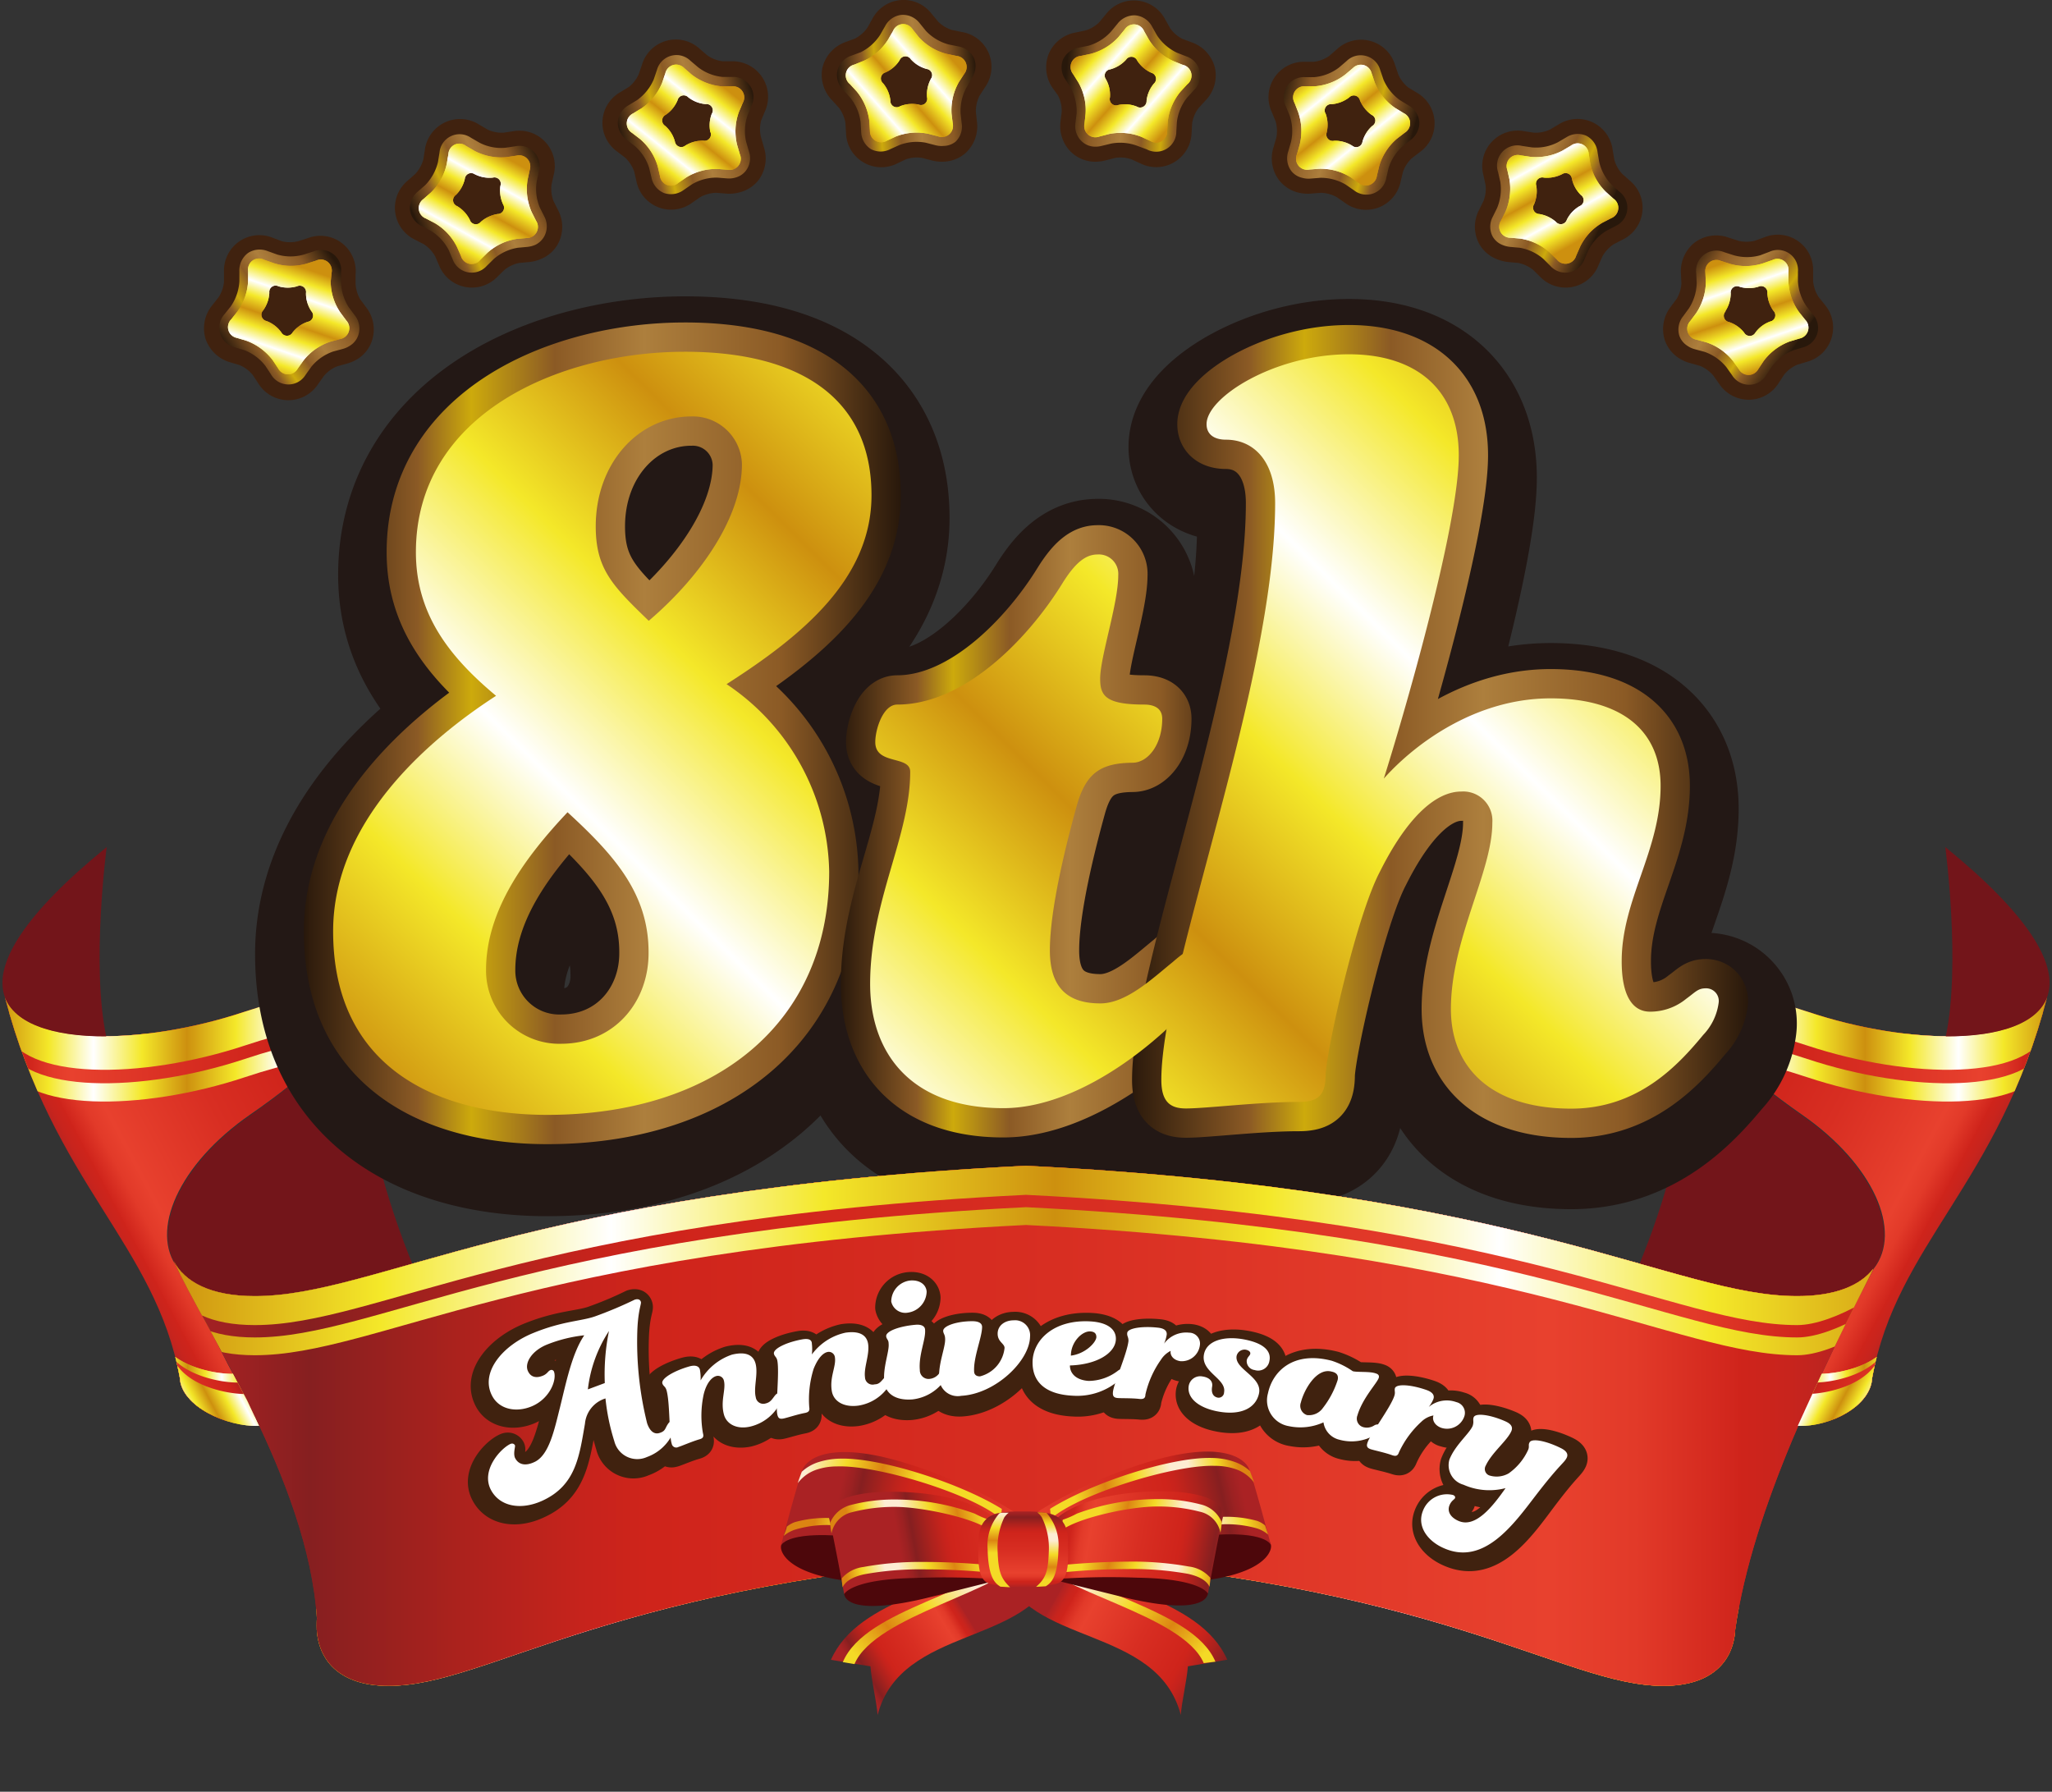 <svg xmlns="http://www.w3.org/2000/svg" xmlns:xlink="http://www.w3.org/1999/xlink" viewBox="0 0 210.97 184.19"><rect x="0" y="0" width="210.97" height="184.19" fill="#333333" stroke="none"/><defs><style>.cls-1{fill:none;}.cls-2{clip-path:url(#clip-path);}.cls-3{fill:url(#新規グラデーションスウォッチ_11);}.cls-4{fill:url(#神_中根_ゴールド);}.cls-5{fill:url(#新規グラデーションスウォッチ_11-2);}.cls-6{fill:url(#神_中根_ゴールド-2);}.cls-7{fill:url(#神_中根_ゴールド-3);}.cls-8{fill:url(#新規グラデーションスウォッチ_11-3);}.cls-9{fill:url(#神_中根_ゴールド-4);}.cls-10{clip-path:url(#clip-path-2);}.cls-11{fill:#73151a;}.cls-12{clip-path:url(#clip-path-3);}.cls-13{clip-path:url(#clip-path-4);}.cls-14{fill:url(#新規グラデーションスウォッチ_11-4);}.cls-15{fill:url(#神_中根_ゴールド-5);}.cls-16{fill:url(#新規グラデーションスウォッチ_11-5);}.cls-17{fill:url(#神_中根_ゴールド-6);}.cls-18{fill:url(#New_Gradient_Swatch_8);}.cls-19{fill:url(#G24_2);}.cls-20{fill:url(#新規グラデーションスウォッチ_11-6);}.cls-21{fill:url(#神_中根_ゴールド-7);}.cls-22{clip-path:url(#clip-path-5);}.cls-23{clip-path:url(#clip-path-6);}.cls-24{fill:url(#新規グラデーションスウォッチ_11-7);}.cls-25{fill:url(#神_中根_ゴールド-8);}.cls-26{fill:url(#新規グラデーションスウォッチ_11-8);}.cls-27{fill:url(#神_中根_ゴールド-9);}.cls-28{fill:url(#New_Gradient_Swatch_8-2);}.cls-29{fill:url(#G24_2-2);}.cls-30{fill:url(#新規グラデーションスウォッチ_11-9);}.cls-31{fill:url(#神_中根_ゴールド-10);}.cls-32{clip-path:url(#clip-path-7);}.cls-33{fill:#725524;stroke:#231815;stroke-width:16.05px;}.cls-33,.cls-70{stroke-linecap:round;stroke-linejoin:round;}.cls-34,.cls-35,.cls-36{stroke-miterlimit:10;stroke-width:6.02px;}.cls-34{fill:url(#新規グラデーションスウォッチ_2);stroke:url(#新規グラデーションスウォッチ_3);}.cls-35{fill:url(#新規グラデーションスウォッチ_2-2);stroke:url(#新規グラデーションスウォッチ_3-2);}.cls-36{fill:url(#新規グラデーションスウォッチ_2-3);stroke:url(#新規グラデーションスウォッチ_3-3);}.cls-37{fill:url(#神_中根_ゴールド-11);}.cls-38{fill:url(#神_中根_ゴールド-12);}.cls-39{fill:url(#神_中根_ゴールド-13);}.cls-40,.cls-70{fill:#40220f;}.cls-41{fill:url(#新規グラデーションスウォッチ_3-4);}.cls-42{fill:url(#神_中根_ゴールド-14);}.cls-43{fill:url(#新規グラデーションスウォッチ_3-5);}.cls-44{fill:url(#神_中根_ゴールド-17);}.cls-45{fill:url(#新規グラデーションスウォッチ_3-6);}.cls-46{fill:url(#神_中根_ゴールド-20);}.cls-47{fill:url(#新規グラデーションスウォッチ_3-7);}.cls-48{fill:url(#神_中根_ゴールド-23);}.cls-49{fill:url(#新規グラデーションスウォッチ_3-8);}.cls-50{fill:url(#神_中根_ゴールド-26);}.cls-51{fill:url(#新規グラデーションスウォッチ_3-9);}.cls-52{fill:url(#神_中根_ゴールド-29);}.cls-53{fill:url(#新規グラデーションスウォッチ_3-10);}.cls-54{fill:url(#神_中根_ゴールド-32);}.cls-55{fill:url(#新規グラデーションスウォッチ_3-11);}.cls-56{fill:url(#神_中根_ゴールド-35);}.cls-57{clip-path:url(#clip-path-8);}.cls-58{fill:url(#新規グラデーションスウォッチ_11-10);}.cls-59{fill:url(#神_中根_ゴールド-38);}.cls-60{fill:url(#新規グラデーションスウォッチ_11-11);}.cls-61{fill:url(#神_中根_ゴールド-39);}.cls-62{fill:url(#New_Gradient_Swatch_8-3);}.cls-63{fill:url(#神_中根_ゴールド-42);}.cls-64{fill:url(#新規グラデーションスウォッチ_11-13);}.cls-65{fill:url(#神_中根_ゴールド-43);}.cls-66{fill:url(#New_Gradient_Swatch_8-4);}.cls-67{fill:url(#神_中根_ゴールド-44);}.cls-68{fill:url(#新規グラデーションスウォッチ_11-14);}.cls-69{fill:url(#神_中根_ゴールド-45);}.cls-70{stroke:#40220f;stroke-width:3px;}.cls-71{fill:#fff;}.cls-72,.cls-73,.cls-74,.cls-75{fill-rule:evenodd;}.cls-72{fill:url(#新規グラデーションスウォッチ_11-15);}.cls-73{fill:url(#VKOf_VXEHb_5);}.cls-74{fill:url(#新規グラデーションスウォッチ_11-16);}.cls-75{fill:url(#VKOf_VXEHb_5-2);}.cls-76{fill:#4d070b;}.cls-77{fill:url(#新規グラデーションスウォッチ_11-17);}.cls-78{fill:url(#VKOf_VXEHb_5-3);}.cls-79{fill:url(#VKOf_VXEHb_5-4);}.cls-80{fill:url(#新規グラデーションスウォッチ_11-18);}.cls-81{fill:url(#VKOf_VXEHb_5-5);}.cls-82{fill:url(#VKOf_VXEHb_5-6);}.cls-83{fill:url(#新規グラデーションスウォッチ_11-19);}.cls-84{fill:url(#VKOf_VXEHb_5-7);}.cls-85{fill:url(#VKOf_VXEHb_5-8);}.cls-86{fill:url(#新規グラデーションスウォッチ_11-20);}.cls-87{fill:url(#VKOf_VXEHb_5-9);}.cls-88{fill:url(#VKOf_VXEHb_5-10);}.cls-89{fill:url(#新規グラデーションスウォッチ_11-21);}.cls-90{fill:url(#VKOf_VXEHb_5-11);}.cls-91{fill:url(#VKOf_VXEHb_5-12);}</style><clipPath id="clip-path" transform="translate(0.25)"><path class="cls-1" d="M178.14,167.6c1.84-12.85,9.14-27.06,14.21-37.18-1.34,1.73-3.9,2.82-7.82,2.82-12.58,0-27.78-10.84-79.3-13.4-51.51,2.56-66.71,13.4-79.29,13.4-4.51,0-7.21-1.44-8.33-3.62h0c3.08,6.87,13.81,22.59,14.72,36.74-.31,3.94,2,6.95,7.37,6.95,10.39,0,23-10.83,65.53-13.39,42.58,2.56,55.15,13.39,65.54,13.39,4.82,0,7.15-2.39,7.38-5.7"/></clipPath><linearGradient id="新規グラデーションスウォッチ_11" x1="343.86" y1="308.45" x2="518.61" y2="308.45" gradientTransform="translate(536.22 455.03) rotate(180)" gradientUnits="userSpaceOnUse"><stop offset="0" stop-color="#aa2224"/><stop offset="0.01" stop-color="#b32322"/><stop offset="0.05" stop-color="#c8241d"/><stop offset="0.08" stop-color="#cf241b"/><stop offset="0.08" stop-color="#d0251c"/><stop offset="0.14" stop-color="#e23a29"/><stop offset="0.19" stop-color="#e8412e"/><stop offset="0.48" stop-color="#d82e22"/><stop offset="0.72" stop-color="#cf241b"/><stop offset="0.76" stop-color="#c6231c"/><stop offset="0.83" stop-color="#ac221d"/><stop offset="0.92" stop-color="#861f20"/><stop offset="0.96" stop-color="#9c2122"/><stop offset="1" stop-color="#aa2224"/></linearGradient><linearGradient id="神_中根_ゴールド" x1="336.67" y1="331.05" x2="519.3" y2="331.05" gradientTransform="translate(536.22 455.03) rotate(180)" gradientUnits="userSpaceOnUse"><stop offset="0" stop-color="#cd900f"/><stop offset="0.07" stop-color="#e2bf1d"/><stop offset="0.13" stop-color="#f4e829"/><stop offset="0.25" stop-color="#fff"/><stop offset="0.38" stop-color="#f4e829"/><stop offset="0.5" stop-color="#cd900f"/><stop offset="0.63" stop-color="#f4e829"/><stop offset="0.75" stop-color="#fff"/><stop offset="0.88" stop-color="#f4e829"/><stop offset="1" stop-color="#cd900f"/></linearGradient><linearGradient id="新規グラデーションスウォッチ_11-2" x1="336.67" y1="332.89" x2="519.3" y2="332.89" xlink:href="#新規グラデーションスウォッチ_11"/><linearGradient id="神_中根_ゴールド-2" x1="336.67" y1="334.15" x2="519.3" y2="334.15" xlink:href="#神_中根_ゴールド"/><linearGradient id="神_中根_ゴールド-3" x1="350.04" y1="286.33" x2="518.57" y2="286.33" xlink:href="#神_中根_ゴールド"/><linearGradient id="新規グラデーションスウォッチ_11-3" x1="350.04" y1="285.23" x2="518.57" y2="285.23" xlink:href="#新規グラデーションスウォッチ_11"/><linearGradient id="神_中根_ゴールド-4" x1="350.04" y1="284.25" x2="518.57" y2="284.25" xlink:href="#神_中根_ゴールド"/><clipPath id="clip-path-2" transform="translate(0.25)"><path class="cls-1" d="M174.26,103.44a81.45,81.45,0,0,1-5.94,26.47h0c6.8,1.92,11.67,3.33,16.2,3.33,12.58,0,11.13-11.15.42-18.61-6.65-4.63-10.93-9-10.68-11.19Z"/></clipPath><clipPath id="clip-path-3" transform="translate(0.25)"><path class="cls-1" d="M36.21,103.44a81.47,81.47,0,0,0,5.93,26.47h0c-6.79,1.92-11.66,3.33-16.2,3.33-12.57,0-11.13-11.15-.41-18.61,6.65-4.63,10.93-9,10.68-11.19Z"/></clipPath><clipPath id="clip-path-4" transform="translate(0.25)"><path class="cls-1" d="M210.23,102.45c-5,19.32-15.47,25.42-18,39.2h0c-.14,2.91-4.33,5.06-7.65,4.93l5.19-11.28c.82-1.63,1.9-3.42,2.64-4.9l0,0c2.94-3.79,0-10.66-7.41-15.79-12.17-8.48-16.43-16.25.61-10.6C196.2,107.56,208.4,107.63,210.23,102.45Z"/></clipPath><linearGradient id="新規グラデーションスウォッチ_11-4" x1="335.48" y1="328.76" x2="365.66" y2="344.8" xlink:href="#新規グラデーションスウォッチ_11"/><linearGradient id="神_中根_ゴールド-5" x1="325.5" y1="347.15" x2="363.94" y2="347.15" xlink:href="#神_中根_ゴールド"/><linearGradient id="新規グラデーションスウォッチ_11-5" x1="325.5" y1="349.03" x2="363.94" y2="349.03" xlink:href="#新規グラデーションスウォッチ_11"/><linearGradient id="神_中根_ゴールド-6" x1="325.5" y1="350.4" x2="363.94" y2="350.4" xlink:href="#神_中根_ゴールド"/><linearGradient id="New_Gradient_Swatch_8" x1="357.08" y1="351.81" x2="368.13" y2="351.81" gradientTransform="translate(536.22 455.03) rotate(180)" gradientUnits="userSpaceOnUse"><stop offset="0.13" stop-color="#f0e428"/><stop offset="0.24" stop-color="#e0d028"/><stop offset="0.59" stop-color="#b29927"/><stop offset="0.86" stop-color="#967626"/><stop offset="1" stop-color="#8b6926"/></linearGradient><linearGradient id="G24_2" x1="337.83" y1="315.01" x2="351.79" y2="315.01" gradientTransform="translate(536.22 455.03) rotate(180)" gradientUnits="userSpaceOnUse"><stop offset="0" stop-color="#c29419"/><stop offset="0.1" stop-color="#e0c32c"/><stop offset="0.13" stop-color="#e9d132"/><stop offset="0.25" stop-color="#f3df9d"/><stop offset="0.38" stop-color="#e9d132"/><stop offset="0.5" stop-color="#c29419"/><stop offset="0.63" stop-color="#e9d132"/><stop offset="0.75" stop-color="#f3df9d"/><stop offset="0.88" stop-color="#e9d132"/><stop offset="1" stop-color="#c29419"/></linearGradient><linearGradient id="新規グラデーションスウォッチ_11-6" x1="340.1" y1="311.52" x2="350.33" y2="316.96" xlink:href="#新規グラデーションスウォッチ_11"/><linearGradient id="神_中根_ゴールド-7" x1="340.91" y1="310.34" x2="351.14" y2="315.78" xlink:href="#神_中根_ゴールド"/><clipPath id="clip-path-5" transform="translate(0.25)"><path class="cls-1" d="M199.8,106.54c11.07.06,17.09-5.53-.05-19.46C199.75,87.08,201.36,99.18,199.8,106.54Z"/></clipPath><clipPath id="clip-path-6" transform="translate(0.25)"><path class="cls-1" d="M.24,102.45c5.05,19.32,15.47,25.42,18,39.2h0c.14,2.91,4.81,5.06,8.14,4.93L25.17,144l-2-3.77c-.81-1.64-4.38-8.36-5.12-9.84l0,0c-2.94-3.79,0-10.66,7.41-15.79C37.7,106.15,42,98.38,24.92,104,14.27,107.56,2.07,107.63.24,102.45Z"/></clipPath><linearGradient id="新規グラデーションスウォッチ_11-7" x1="-73.73" y1="328.65" x2="-43.57" y2="344.68" gradientTransform="matrix(1, 0, 0, -1, 83.55, 455.03)" xlink:href="#新規グラデーションスウォッチ_11"/><linearGradient id="神_中根_ゴールド-8" x1="-83.8" y1="347.15" x2="-45.36" y2="347.15" gradientTransform="matrix(1, 0, 0, -1, 83.55, 455.03)" xlink:href="#神_中根_ゴールド"/><linearGradient id="新規グラデーションスウォッチ_11-8" x1="-83.8" y1="349.03" x2="-45.36" y2="349.03" gradientTransform="matrix(1, 0, 0, -1, 83.55, 455.03)" xlink:href="#新規グラデーションスウォッチ_11"/><linearGradient id="神_中根_ゴールド-9" x1="-83.8" y1="350.4" x2="-45.36" y2="350.4" gradientTransform="matrix(1, 0, 0, -1, 83.55, 455.03)" xlink:href="#神_中根_ゴールド"/><linearGradient id="New_Gradient_Swatch_8-2" x1="-52.22" y1="351.81" x2="-41.17" y2="351.81" gradientTransform="matrix(1, 0, 0, -1, 83.55, 455.03)" xlink:href="#New_Gradient_Swatch_8"/><linearGradient id="G24_2-2" x1="-71.47" y1="315.01" x2="-57.51" y2="315.01" gradientTransform="matrix(1, 0, 0, -1, 83.55, 455.03)" xlink:href="#G24_2"/><linearGradient id="新規グラデーションスウォッチ_11-9" x1="-69.2" y1="311.52" x2="-58.97" y2="316.96" gradientTransform="matrix(1, 0, 0, -1, 83.55, 455.03)" xlink:href="#新規グラデーションスウォッチ_11"/><linearGradient id="神_中根_ゴールド-10" x1="-68.39" y1="310.34" x2="-58.16" y2="315.78" gradientTransform="matrix(1, 0, 0, -1, 83.55, 455.03)" xlink:href="#神_中根_ゴールド"/><clipPath id="clip-path-7" transform="translate(0.25)"><path class="cls-1" d="M10.67,106.54c-11.07.06-17.09-5.53.05-19.46C10.72,87.08,9.11,99.18,10.67,106.54Z"/></clipPath><linearGradient id="新規グラデーションスウォッチ_2" x1="15.57" y1="82.91" x2="168.19" y2="58.83" gradientUnits="userSpaceOnUse"><stop offset="0" stop-color="#28180b"/><stop offset="0" stop-color="#2c1a0c"/><stop offset="0" stop-color="#472a14"/><stop offset="0" stop-color="#5d361a"/><stop offset="0" stop-color="#6e401e"/><stop offset="0.01" stop-color="#794722"/><stop offset="0.01" stop-color="#804b23"/><stop offset="0.02" stop-color="#824c24"/><stop offset="0.04" stop-color="#f0e088"/><stop offset="0.07" stop-color="#8b5a25"/><stop offset="0.08" stop-color="#97672e"/><stop offset="0.1" stop-color="#b78945"/><stop offset="0.12" stop-color="#e1b564"/><stop offset="0.14" stop-color="#f1e288"/><stop offset="0.23" stop-color="#ad7f3d"/><stop offset="0.33" stop-color="#dfb464"/><stop offset="0.64" stop-color="#f0e088"/><stop offset="0.75" stop-color="#ad7f3d"/><stop offset="0.79" stop-color="#8b5a25"/><stop offset="0.86" stop-color="#f0e088"/><stop offset="0.96" stop-color="#824c24"/><stop offset="1" stop-color="#28180b"/></linearGradient><linearGradient id="新規グラデーションスウォッチ_3" x1="31.02" y1="75.39" x2="92.36" y2="75.39" gradientUnits="userSpaceOnUse"><stop offset="0" stop-color="#28180b"/><stop offset="0.01" stop-color="#301d0d"/><stop offset="0.19" stop-color="#8b5a25"/><stop offset="0.28" stop-color="#cdaa0c"/><stop offset="0.42" stop-color="#8b5a25"/><stop offset="0.57" stop-color="#ad7f3d"/><stop offset="0.8" stop-color="#8b5a25"/><stop offset="1" stop-color="#28180b"/></linearGradient><linearGradient id="新規グラデーションスウォッチ_2-2" x1="18.21" y1="99.69" x2="170.84" y2="75.61" xlink:href="#新規グラデーションスウォッチ_2"/><linearGradient id="新規グラデーションスウォッチ_3-2" x1="86.2" y1="85.49" x2="127.46" y2="85.49" xlink:href="#新規グラデーションスウォッチ_3"/><linearGradient id="新規グラデーションスウォッチ_2-3" x1="17.63" y1="96.01" x2="170.26" y2="71.93" xlink:href="#新規グラデーションスウォッチ_2"/><linearGradient id="新規グラデーションスウォッチ_3-3" x1="116.12" y1="75.19" x2="179.45" y2="75.19" xlink:href="#新規グラデーションスウォッチ_3"/><linearGradient id="神_中根_ゴールド-11" x1="32.64" y1="106.2" x2="132.06" y2="5.48" gradientTransform="matrix(1, 0, 0, 1, 0, 0)" xlink:href="#神_中根_ゴールド"/><linearGradient id="神_中根_ゴールド-12" x1="61.06" y1="134.26" x2="160.48" y2="33.54" gradientTransform="matrix(1, 0, 0, 1, 0, 0)" xlink:href="#神_中根_ゴールド"/><linearGradient id="神_中根_ゴールド-13" x1="75.92" y1="148.92" x2="175.34" y2="48.21" gradientTransform="matrix(1, 0, 0, 1, 0, 0)" xlink:href="#神_中根_ゴールド"/><linearGradient id="新規グラデーションスウォッチ_3-4" x1="104.15" y1="8.25" x2="118.44" y2="8.25" gradientTransform="translate(-18.56 9.93) rotate(-5)" xlink:href="#新規グラデーションスウォッチ_3"/><linearGradient id="神_中根_ゴールド-14" x1="106.41" y1="12.99" x2="115.87" y2="6.05" gradientTransform="translate(-18.56 9.93) rotate(-5)" xlink:href="#神_中根_ゴールド"/><linearGradient id="新規グラデーションスウォッチ_3-5" x1="117.59" y1="10.62" x2="131.89" y2="10.62" gradientTransform="translate(-52.73 34.45) rotate(-15)" xlink:href="#新規グラデーションスウォッチ_3"/><linearGradient id="神_中根_ゴールド-17" x1="119.86" y1="15.36" x2="129.31" y2="8.42" gradientTransform="translate(-52.73 34.45) rotate(-15)" xlink:href="#神_中根_ゴールド"/><linearGradient id="新規グラデーションスウォッチ_3-6" x1="130.43" y1="15.29" x2="144.72" y2="15.29" gradientTransform="matrix(0.91, -0.42, 0.42, 0.91, -82.12, 64.53)" xlink:href="#新規グラデーションスウォッチ_3"/><linearGradient id="神_中根_ゴールド-20" x1="132.69" y1="20.03" x2="142.14" y2="13.09" gradientTransform="matrix(0.91, -0.42, 0.42, 0.91, -82.12, 64.53)" xlink:href="#神_中根_ゴールド"/><linearGradient id="新規グラデーションスウォッチ_3-7" x1="142.25" y1="22.12" x2="156.55" y2="22.12" gradientTransform="matrix(0.82, -0.57, 0.57, 0.82, -105.85, 99.25)" xlink:href="#新規グラデーションスウォッチ_3"/><linearGradient id="神_中根_ゴールド-23" x1="144.51" y1="26.86" x2="153.97" y2="19.92" gradientTransform="matrix(0.82, -0.57, 0.57, 0.82, -105.85, 99.25)" xlink:href="#神_中根_ゴールド"/><linearGradient id="新規グラデーションスウォッチ_3-8" x1="142.25" y1="-395.88" x2="156.55" y2="-395.88" gradientTransform="matrix(-0.82, -0.57, -0.57, 0.82, 75.03, 441.66)" xlink:href="#新規グラデーションスウォッチ_3"/><linearGradient id="神_中根_ゴールド-26" x1="144.51" y1="-391.14" x2="153.97" y2="-398.08" gradientTransform="matrix(-0.82, -0.57, -0.57, 0.82, 75.03, 441.66)" xlink:href="#神_中根_ゴールド"/><linearGradient id="新規グラデーションスウォッチ_3-9" x1="130.43" y1="-402.71" x2="144.72" y2="-402.71" gradientTransform="matrix(-0.91, -0.42, -0.42, 0.91, 114.41, 443.36)" xlink:href="#新規グラデーションスウォッチ_3"/><linearGradient id="神_中根_ゴールド-29" x1="132.69" y1="-397.97" x2="142.14" y2="-404.91" gradientTransform="matrix(-0.91, -0.42, -0.42, 0.91, 114.41, 443.36)" xlink:href="#神_中根_ゴールド"/><linearGradient id="新規グラデーションスウォッチ_3-10" x1="117.59" y1="-407.38" x2="131.89" y2="-407.38" gradientTransform="matrix(-0.97, -0.26, -0.26, 0.97, 153.48, 438.21)" xlink:href="#新規グラデーションスウォッチ_3"/><linearGradient id="神_中根_ゴールド-32" x1="119.86" y1="-402.64" x2="129.31" y2="-409.58" gradientTransform="matrix(-0.97, -0.26, -0.26, 0.97, 153.48, 438.21)" xlink:href="#神_中根_ゴールド"/><linearGradient id="新規グラデーションスウォッチ_3-11" x1="104.15" y1="-409.75" x2="118.44" y2="-409.75" gradientTransform="matrix(-1, -0.09, -0.09, 1, 191.06, 426.34)" xlink:href="#新規グラデーションスウォッチ_3"/><linearGradient id="神_中根_ゴールド-35" x1="106.41" y1="-405.01" x2="115.87" y2="-411.95" gradientTransform="matrix(-1, -0.09, -0.09, 1, 191.06, 426.34)" xlink:href="#神_中根_ゴールド"/><clipPath id="clip-path-8" transform="translate(0.25)"><path class="cls-1" d="M178.14,167.6c1.84-12.85,9.14-27.06,14.21-37.18-1.34,1.73-3.9,2.82-7.83,2.82-12.57,0-27.77-10.84-79.29-13.4-51.51,2.56-66.71,13.4-79.29,13.4-4.51,0-7.21-1.44-8.33-3.62h0c3.08,6.87,13.81,22.59,14.72,36.74-.31,3.94,2,6.95,7.37,6.95,10.39,0,23-10.83,65.53-13.39,42.58,2.56,55.15,13.39,65.54,13.39,4.82,0,7.15-2.39,7.38-5.7"/></clipPath><linearGradient id="新規グラデーションスウォッチ_11-10" x1="343.86" y1="308.45" x2="518.61" y2="308.45" xlink:href="#新規グラデーションスウォッチ_11"/><linearGradient id="神_中根_ゴールド-38" x1="336.67" y1="331.05" x2="519.3" y2="331.05" xlink:href="#神_中根_ゴールド"/><linearGradient id="新規グラデーションスウォッチ_11-11" x1="336.67" y1="332.89" x2="519.3" y2="332.89" xlink:href="#新規グラデーションスウォッチ_11"/><linearGradient id="神_中根_ゴールド-39" x1="336.67" y1="334.15" x2="519.3" y2="334.15" xlink:href="#神_中根_ゴールド"/><linearGradient id="New_Gradient_Swatch_8-3" x1="357.08" y1="351.81" x2="368.13" y2="351.81" xlink:href="#New_Gradient_Swatch_8"/><linearGradient id="神_中根_ゴールド-42" x1="337.83" y1="315.01" x2="351.79" y2="315.01" xlink:href="#神_中根_ゴールド"/><linearGradient id="新規グラデーションスウォッチ_11-13" x1="340.1" y1="311.52" x2="350.33" y2="316.96" xlink:href="#新規グラデーションスウォッチ_11"/><linearGradient id="神_中根_ゴールド-43" x1="340.91" y1="310.34" x2="351.14" y2="315.78" xlink:href="#神_中根_ゴールド"/><linearGradient id="New_Gradient_Swatch_8-4" x1="-52.22" y1="351.81" x2="-41.17" y2="351.81" gradientTransform="matrix(1, 0, 0, -1, 83.55, 455.03)" xlink:href="#New_Gradient_Swatch_8"/><linearGradient id="神_中根_ゴールド-44" x1="-71.47" y1="315.01" x2="-57.51" y2="315.01" gradientTransform="matrix(1, 0, 0, -1, 83.55, 455.03)" xlink:href="#神_中根_ゴールド"/><linearGradient id="新規グラデーションスウォッチ_11-14" x1="-69.2" y1="311.52" x2="-58.97" y2="316.96" gradientTransform="matrix(1, 0, 0, -1, 83.55, 455.03)" xlink:href="#新規グラデーションスウォッチ_11"/><linearGradient id="神_中根_ゴールド-45" x1="-68.39" y1="310.34" x2="-58.16" y2="315.78" gradientTransform="matrix(1, 0, 0, -1, 83.55, 455.03)" xlink:href="#神_中根_ゴールド"/><linearGradient id="新規グラデーションスウォッチ_11-15" x1="36.32" y1="152.1" x2="24.96" y2="157.89" gradientTransform="matrix(1, -0.08, 0.08, 1, 50.59, 16.77)" xlink:href="#新規グラデーションスウォッチ_11"/><linearGradient id="VKOf_VXEHb_5" x1="23.02" y1="158.51" x2="44.41" y2="143.53" gradientTransform="matrix(1, -0.08, 0.08, 1, 50.59, 16.77)" gradientUnits="userSpaceOnUse"><stop offset="0" stop-color="#f4da26"/><stop offset="0.12" stop-color="#f4da26"/><stop offset="0.29" stop-color="#dc8512"/><stop offset="0.46" stop-color="#f4da26"/><stop offset="0.65" stop-color="#fdecd3"/><stop offset="0.74" stop-color="#fdecd3"/><stop offset="0.89" stop-color="#f4da26"/><stop offset="1" stop-color="#dc8512"/></linearGradient><linearGradient id="新規グラデーションスウォッチ_11-16" x1="-46.78" y1="141.47" x2="-29.33" y2="151.3" gradientTransform="translate(155.03 22.36) rotate(-0.09)" xlink:href="#新規グラデーションスウォッチ_11"/><linearGradient id="VKOf_VXEHb_5-2" x1="-110.18" y1="147.43" x2="-88.78" y2="132.46" gradientTransform="matrix(-1, -0.08, -0.08, 1, 26.4, 17.25)" xlink:href="#VKOf_VXEHb_5"/><linearGradient id="新規グラデーションスウォッチ_11-17" x1="-367.47" y1="345.08" x2="-367.38" y2="345.08" gradientTransform="translate(-126315.72 75468.79) rotate(-167.58) scale(291.92)" xlink:href="#新規グラデーションスウォッチ_11"/><linearGradient id="VKOf_VXEHb_5-3" x1="-367.62" y1="345.11" x2="-367.53" y2="345.11" gradientTransform="translate(-102554.68 68373.82) rotate(-170.41) scale(244.44)" xlink:href="#VKOf_VXEHb_5"/><linearGradient id="VKOf_VXEHb_5-4" x1="-367.75" y1="344.83" x2="-367.65" y2="344.83" gradientTransform="translate(-93535.48 58379.67) rotate(-168.72) scale(218.72)" xlink:href="#VKOf_VXEHb_5"/><linearGradient id="新規グラデーションスウォッチ_11-18" x1="-367.23" y1="344.2" x2="-367.13" y2="344.2" gradientTransform="translate(-56658.26 77996.69) rotate(169.25) scale(191.41)" xlink:href="#新規グラデーションスウォッチ_11"/><linearGradient id="VKOf_VXEHb_5-5" x1="-367.26" y1="343.96" x2="-367.17" y2="343.96" gradientTransform="translate(-50313.2 72896.67) rotate(167.85) scale(175.89)" xlink:href="#VKOf_VXEHb_5"/><linearGradient id="VKOf_VXEHb_5-6" x1="-367.26" y1="344.3" x2="-367.17" y2="344.3" gradientTransform="matrix(-171.09, 36.84, -36.84, -171.09, -50047.82, 72595.49)" xlink:href="#VKOf_VXEHb_5"/><linearGradient id="新規グラデーションスウォッチ_11-19" x1="-366.94" y1="344.96" x2="-366.85" y2="344.96" gradientTransform="matrix(284.9, -63.63, -63.63, -284.9, 126593.29, 75088.34)" xlink:href="#新規グラデーションスウォッチ_11"/><linearGradient id="VKOf_VXEHb_5-7" x1="-366.98" y1="345" x2="-366.89" y2="345" gradientTransform="matrix(240.9, -41.44, -41.44, -240.9, 102811.24, 68065.17)" xlink:href="#VKOf_VXEHb_5"/><linearGradient id="VKOf_VXEHb_5-8" x1="-367.03" y1="344.68" x2="-366.94" y2="344.68" gradientTransform="matrix(214.36, -43.45, -43.45, -214.36, 93761.19, 58096.17)" xlink:href="#VKOf_VXEHb_5"/><linearGradient id="新規グラデーションスウォッチ_11-20" x1="-366.41" y1="344.35" x2="-366.32" y2="344.35" gradientTransform="matrix(188.15, 35.15, 35.15, -188.15, 56945.65, 77825.42)" xlink:href="#新規グラデーションスウォッチ_11"/><linearGradient id="VKOf_VXEHb_5-9" x1="-366.37" y1="344.15" x2="-366.28" y2="344.15" gradientTransform="matrix(172.06, 36.51, 36.51, -172.06, 50583.14, 72744.71)" xlink:href="#VKOf_VXEHb_5"/><linearGradient id="VKOf_VXEHb_5-10" x1="-366.37" y1="344.49" x2="-366.28" y2="344.49" gradientTransform="matrix(171.2, 36.33, 36.33, -171.2, 50316.46, 72444.48)" xlink:href="#VKOf_VXEHb_5"/><linearGradient id="新規グラデーションスウォッチ_11-21" x1="-50.29" y1="140.74" x2="-50.29" y2="132.9" gradientTransform="translate(155.03 22.36) rotate(-0.09)" xlink:href="#新規グラデーションスウォッチ_11"/><linearGradient id="VKOf_VXEHb_5-11" x1="-369.39" y1="346.1" x2="-369.3" y2="346.1" gradientTransform="matrix(-0.13, -84.23, -84.23, 0.13, 29213.17, -30995.31)" xlink:href="#VKOf_VXEHb_5"/><linearGradient id="VKOf_VXEHb_5-12" x1="-369.38" y1="345.2" x2="-369.29" y2="345.2" gradientTransform="translate(-29021.57 -30906.52) rotate(-90.09) scale(84.23)" xlink:href="#VKOf_VXEHb_5"/></defs><g id="レイヤー_2" data-name="レイヤー 2"><g id="レイヤー_1-2" data-name="レイヤー 1"><g class="cls-2"><path class="cls-3" d="M178.14,167.6c1.84-12.85,9.14-27.06,14.21-37.18-1.34,1.73-3.9,2.82-7.82,2.82-12.58,0-27.78-10.84-79.3-13.4-51.51,2.56-66.71,13.4-79.29,13.4-4.51,0-7.21-1.44-8.33-3.62h0c3.08,6.87,13.81,22.59,14.72,36.74-.31,3.94,2,6.95,7.37,6.95,10.39,0,23-10.83,65.53-13.39,42.58,2.56,55.15,13.39,65.54,13.39,4.82,0,7.15-2.39,7.38-5.7" transform="translate(0.25)"/><path class="cls-4" d="M199.54,129.82c0,2.78-4.88,4.39-3.81,3.79-1.33,1.72-7.28,5.71-11.2,5.71-12.58,0-27.78-10.84-79.3-13.39-51.51,2.55-66.71,13.39-79.29,13.39-4.51,0-7.21-1.44-8.33-3.62h0c-1.87-2.16.07-6.41,5.48-6.41,10.39,0,22.73-18.1,65.31-20.65,42.57,2.55,83.73,14.6,94.12,14.6,4.82,0,14.72,3.91,17,6.58" transform="translate(0.25)"/><path class="cls-5" d="M199.54,128c0,2.77-4.88,4.39-3.81,3.78-1.33,1.73-7.28,5.71-11.2,5.71-12.58,0-27.78-10.83-79.3-13.39-51.51,2.56-66.71,13.39-79.29,13.39-4.51,0-7.21-1.43-8.33-3.61h0c-1.87-2.16.07-6.42,5.48-6.42,10.39,0,22.73-18.09,65.31-20.65,42.57,2.56,83.73,14.6,94.12,14.6,4.82,0,14.72,3.92,17,6.59" transform="translate(0.25)"/><path class="cls-6" d="M199.54,126.72c0,2.78-4.88,4.39-3.81,3.79-1.33,1.72-7.28,5.71-11.2,5.71-12.58,0-27.78-10.84-79.3-13.39-51.51,2.55-66.71,13.39-79.29,13.39-4.51,0-7.21-1.44-8.33-3.62h0c-1.87-2.16.07-6.41,5.48-6.41,10.39,0,22.73-18.1,65.31-20.65,42.57,2.55,83.73,14.6,94.12,14.6,4.82,0,14.72,3.91,17,6.58" transform="translate(0.25)"/><path class="cls-7" d="M183.11,168.2c-1.39,3.36,5.43.93,2.18,13.65-1.33,1.72-16.35-5.66-20.28-5.66-12.57,0-10.95-5-62.46-7.53-51.52,2.55-48.68,9-61.25,9-4.51,0-13.89,1.24-15-.94l-8.65-.95C20.72,182.59,28.54,161.28,30,160c-.31,3.94,4.3,8.64,9.7,8.64,10.39,0,23-10.83,65.54-13.39,42.58,2.56,55.14,13.39,65.54,13.39,4.81,0,9.94-4.32,9.28-6.76" transform="translate(0.25)"/><path class="cls-8" d="M183.11,169.3c-1.39,3.36,5.43.93,2.18,13.64-1.33,1.73-16.35-5.65-20.28-5.65-12.57,0-10.95-5-62.46-7.53-51.52,2.55-48.68,9-61.25,9-4.51,0-13.89,1.24-15-1l-8.65-.94c3.08,6.87,10.9-14.44,12.39-15.68-.31,3.94,4.3,8.64,9.7,8.64,10.39,0,23-10.83,65.54-13.39,42.58,2.56,55.14,13.39,65.54,13.39,4.81,0,10.8-5,10.8-7.24" transform="translate(0.25)"/><path class="cls-9" d="M183.11,170.28c-1.39,3.36,5.43.93,2.18,13.65-1.33,1.72-16.35-5.66-20.28-5.66-12.57,0-10.95-5-62.46-7.53-51.52,2.55-48.68,8.95-61.25,8.95-4.51,0-13.89,1.24-15-.95l-8.65-.94c3.08,6.87,10.9-14.44,12.39-15.68-.31,3.94,4.3,8.64,9.7,8.64,10.39,0,23-10.83,65.54-13.39,42.58,2.56,55.14,13.39,65.54,13.39,4.81,0,9.54-3.94,9.54-7" transform="translate(0.25)"/></g><g class="cls-10"><path class="cls-11" d="M174.26,103.44a81.2,81.2,0,0,1-5.94,26.47h0c6.8,1.92,11.67,3.33,16.2,3.33,12.58,0,11.13-11.14.42-18.61-6.65-4.63-10.93-9-10.68-11.19Z" transform="translate(0.25)"/></g><g class="cls-12"><path class="cls-11" d="M36.21,103.44a81.47,81.47,0,0,0,5.93,26.47h0c-6.79,1.92-11.66,3.33-16.2,3.33-12.57,0-11.13-11.14-.41-18.61,6.64-4.63,10.93-9,10.68-11.19Z" transform="translate(0.25)"/></g><g class="cls-13"><path class="cls-14" d="M210.23,102.45c-5,19.32-15.47,25.42-18,39.2h0c-.37,3.77-5.14,4.93-7.56,4.93l2-4.53,3.3-7c.91-1.64,1.7-3.2,2.44-4.68l0,0c2.94-3.79,0-10.66-7.41-15.79-12.17-8.48-16.43-16.25.61-10.6C196.2,107.56,208.4,107.63,210.23,102.45Z" transform="translate(0.25)"/><path class="cls-15" d="M210.23,109.16c3.17-9.74-10.11-4.85-11.42-3.34,0,0-12.31,2.6-19.67-2.53-5.82-4.05-7,9.3-6.84,7.21.2-2.29,4.35-2.71,13.25.24C196.2,114.27,208.4,114.34,210.23,109.16Z" transform="translate(0.25)"/><path class="cls-16" d="M210.23,107.28c3.17-9.74-10.11-4.86-11.42-3.34,0,0-12.31,2.6-19.67-2.53-5.82-4-7,9.3-6.84,7.21.2-2.29,4.35-2.71,13.25.24C196.2,112.39,208.4,112.46,210.23,107.28Z" transform="translate(0.25)"/><path class="cls-17" d="M210.23,105.9c3.17-9.73-10.11-4.85-11.42-3.34,0,0-12.31,2.61-19.67-2.53-5.82-4-7,9.31-6.84,7.22.2-2.29,4.35-2.72,13.25.23C196.2,111,208.4,111.08,210.23,105.9Z" transform="translate(0.25)"/><path class="cls-18" d="M179.14,98.19c-5.82-4-11.24,12.6-11,10.51" transform="translate(0.25)"/><path class="cls-19" d="M194.66,136.3c-.36,3.77-5.4,4.93-7.82,4.93,0,0-2.1-.86-2.38-.25s1,4.61,1,4.61l10.69-1.92,2-6.93s.57-2.71-.06-2.24a11.33,11.33,0,0,0-2.46,1.8Z" transform="translate(0.25)"/><path class="cls-20" d="M194.05,137.2c-.36,3.77-5.4,4.93-7.82,4.93,0,0-2.1-.86-2.37-.24s1,4.61,1,4.61l10.69-1.92,2-6.94s.57-2.71-.06-2.24a11.29,11.29,0,0,0-2.45,1.8Z" transform="translate(0.25)"/><path class="cls-21" d="M193.24,138.38c-.36,3.77-5.4,4.93-7.82,4.93,0,0-2.1-.86-2.38-.25s1,4.61,1,4.61l10.69-1.92,2-6.93s.57-2.71-.06-2.24a11.33,11.33,0,0,0-2.46,1.8Z" transform="translate(0.25)"/></g><g class="cls-22"><path class="cls-11" d="M199.8,106.54c11.07.06,17.09-5.53-.05-19.46C199.75,87.08,201.36,99.18,199.8,106.54Z" transform="translate(0.25)"/></g><g class="cls-23"><path class="cls-24" d="M.24,102.45c5.05,19.32,15.47,25.42,18,39.2h0c.36,3.77,5.72,4.93,8.14,4.93l-2.13-4.53-3.76-7c-.9-1.64-1.69-3.2-2.43-4.68l0,0c-2.94-3.79,0-10.66,7.41-15.79C37.7,106.15,42,98.38,24.92,104,14.27,107.56,2.07,107.63.24,102.45Z" transform="translate(0.25)"/><path class="cls-25" d="M.24,109.16c-3.17-9.74,10.11-4.85,11.42-3.34,0,0,12.3,2.6,19.67-2.53,5.81-4.05,7,9.3,6.84,7.21-.2-2.29-4.35-2.71-13.25.24C14.27,114.27,2.07,114.34.24,109.16Z" transform="translate(0.25)"/><path class="cls-26" d="M.24,107.28c-3.17-9.74,10.11-4.86,11.42-3.34,0,0,12.3,2.6,19.67-2.53,5.81-4,7,9.3,6.84,7.21-.2-2.29-4.35-2.71-13.25.24C14.27,112.39,2.07,112.46.24,107.28Z" transform="translate(0.25)"/><path class="cls-27" d="M.24,105.9c-3.17-9.73,10.11-4.85,11.42-3.34,0,0,12.3,2.61,19.67-2.53,5.81-4,7,9.31,6.84,7.22-.2-2.29-4.35-2.72-13.25.23C14.27,111,2.07,111.08.24,105.9Z" transform="translate(0.25)"/><path class="cls-28" d="M31.33,98.19c5.81-4,11.23,12.6,11.05,10.51" transform="translate(0.25)"/><path class="cls-29" d="M15.81,136.3c.36,3.77,5.4,4.93,7.82,4.93,0,0,2.1-.86,2.37-.25s-1,4.61-1,4.61l-10.69-1.92-2-6.93s-.57-2.71.06-2.24a11.29,11.29,0,0,1,2.45,1.8Z" transform="translate(0.25)"/><path class="cls-30" d="M16.42,137.2c.36,3.77,5.4,4.93,7.81,4.93,0,0,2.11-.86,2.38-.24s-1,4.61-1,4.61l-10.68-1.92-2-6.94s-.56-2.71.07-2.24a11.29,11.29,0,0,1,2.45,1.8Z" transform="translate(0.25)"/><path class="cls-31" d="M17.23,138.38c.36,3.77,5.4,4.93,7.81,4.93,0,0,2.11-.86,2.38-.25s-1,4.61-1,4.61l-10.69-1.92-2-6.93s-.57-2.71.06-2.24a11.29,11.29,0,0,1,2.45,1.8Z" transform="translate(0.25)"/></g><g class="cls-32"><path class="cls-11" d="M10.67,106.54c-11.07.06-17.09-5.53.05-19.46C10.72,87.08,9.11,99.18,10.67,106.54Z" transform="translate(0.25)"/></g><path class="cls-33" d="M89.35,53.25c0,8.51-7,14.36-14.9,19.42A23.64,23.64,0,0,1,85,92c0,15.56-11.7,25-29,25C45.06,117,34,112.3,34,98.07,34,86.9,43.6,78.52,50.78,73.86c-4.79-4-8.24-8.37-8.24-14.76,0-14.22,14.76-20.61,27.66-20.61C82,38.49,89.35,43.28,89.35,53.25ZM58.1,85.83c-4.26,4.52-8.38,10-8.38,16.23a7.52,7.52,0,0,0,7.71,7.58c5.45,0,9-4.26,9-9.31C66.47,94.21,62.88,90.22,58.1,85.83ZM61,56.44c0,4.39,1.73,6.12,5.45,9.71,5.46-4.65,9.58-10.77,9.58-16.09a5.06,5.06,0,0,0-5.19-4.92C65.41,45.14,61,49.93,61,56.44Z" transform="translate(0.25)"/><path class="cls-33" d="M110.49,85c-1.07,3.86-2.8,10.64-2.8,15,0,4,2,5.45,5.19,5.45,2.66,0,5.32-2.52,7.45-4.25.93-.8,1.59-1.33,2.39-1.33a1.65,1.65,0,0,1,1.73,1.59,4.62,4.62,0,0,1-1.06,2.66c-3.46,4.53-12.24,12.1-20.48,12.1-9.58,0-13.7-5.71-13.7-12.76,0-8.51,4.12-15.16,4.12-21.81,0-1.73-3.59-.66-3.59-3.06,0-1.33.8-3.85,2.26-3.85,7,0,13.57-6.92,17-12.5,1.33-2.13,2.4-2.93,3.59-2.93a2,2,0,0,1,2.13,2.13c0,2.92-1.86,8.38-1.86,10.64,0,1.72.53,2.66,4.52,2.66,1.07,0,1.86.39,1.86,1.46,0,2.66-1.46,4.52-3.06,4.52C112.88,80.78,111.42,81.84,110.49,85Z" transform="translate(0.25)"/><path class="cls-33" d="M169.39,106.31a5.78,5.78,0,0,0,3.73-1.33c.93-.66,1.19-1.06,2-1.06a1.29,1.29,0,0,1,1.33,1.46,5.91,5.91,0,0,1-1.59,3.33c-2.53,3.05-6.65,7.57-13.57,7.57-8.11,0-12.37-4.12-12.37-10.23,0-7.19,4.26-14.1,4.26-19.15A3,3,0,0,0,150,83.71c-2.79,0-5.72,2.92-8.38,8.24-2.39,4.52-5.45,18.08-5.58,20.88,0,2.26-.93,2.79-2.8,2.79-4.12,0-9.44.66-11.57.66-1.59,0-2.52-.66-2.52-2.92,0-11.3,11.7-40.69,11.7-59.31,0-4.39-2.26-6.51-5.05-6.51-1.2,0-2-.54-2-1.6,0-2.79,7.05-7.18,14.63-7.18,7.05,0,11.3,3.72,11.3,10.37,0,7.45-5.85,27.39-7.71,33.25,3.32-3.73,9.57-8.25,17.15-8.25,7.32,0,11.31,3.33,11.31,9,0,6.65-4,11.71-4,18C166.47,104.58,167.53,106.31,169.39,106.31Z" transform="translate(0.25)"/><path class="cls-34" d="M89.35,50.92c0,8.51-7,14.36-14.9,19.41A23.66,23.66,0,0,1,85,89.61c0,15.56-11.7,25-29,25C45.06,114.61,34,110,34,95.73c0-11.17,9.57-19.55,16.75-24.2-4.79-4-8.24-8.38-8.24-14.76,0-14.23,14.76-20.61,27.66-20.61C82,36.16,89.35,40.94,89.35,50.92ZM58.1,83.5c-4.26,4.52-8.38,10-8.38,16.22a7.52,7.52,0,0,0,7.71,7.58c5.45,0,9-4.25,9-9.31C66.47,91.87,62.88,87.89,58.1,83.5ZM61,54.11c0,4.39,1.73,6.12,5.45,9.71,5.46-4.66,9.58-10.77,9.58-16.09a5.05,5.05,0,0,0-5.19-4.92C65.41,42.81,61,47.59,61,54.11Z" transform="translate(0.25)"/><path class="cls-35" d="M110.49,82.7c-1.07,3.86-2.8,10.64-2.8,15,0,4,2,5.45,5.19,5.45,2.66,0,5.32-2.53,7.45-4.26.93-.8,1.59-1.33,2.39-1.33a1.66,1.66,0,0,1,1.73,1.6,4.67,4.67,0,0,1-1.06,2.66c-3.46,4.52-12.24,12.1-20.48,12.1-9.58,0-13.7-5.72-13.7-12.77,0-8.51,4.12-15.16,4.12-21.81,0-1.72-3.59-.66-3.59-3.05,0-1.33.8-3.86,2.26-3.86,7,0,13.57-6.92,17-12.5,1.33-2.13,2.4-2.93,3.59-2.93a2,2,0,0,1,2.13,2.13c0,2.93-1.86,8.38-1.86,10.64,0,1.73.53,2.66,4.52,2.66,1.07,0,1.86.4,1.86,1.46,0,2.66-1.46,4.52-3.06,4.52C112.88,78.44,111.42,79.51,110.49,82.7Z" transform="translate(0.25)"/><path class="cls-36" d="M169.39,104a5.83,5.83,0,0,0,3.73-1.33c.93-.67,1.19-1.07,2-1.07a1.3,1.3,0,0,1,1.33,1.47,5.89,5.89,0,0,1-1.59,3.32c-2.53,3.06-6.65,7.58-13.57,7.58-8.11,0-12.37-4.12-12.37-10.24,0-7.18,4.26-14.1,4.26-19.15A3,3,0,0,0,150,81.37c-2.79,0-5.72,2.92-8.38,8.24-2.39,4.53-5.45,18.09-5.58,20.88,0,2.26-.93,2.79-2.8,2.79-4.12,0-9.44.67-11.57.67-1.59,0-2.52-.67-2.52-2.93,0-11.3,11.7-40.69,11.7-59.3,0-4.39-2.26-6.52-5.05-6.52-1.2,0-2-.53-2-1.6,0-2.79,7.05-7.18,14.63-7.18,7.05,0,11.3,3.73,11.3,10.38,0,7.44-5.85,27.39-7.71,33.24,3.32-3.72,9.57-8.25,17.15-8.25,7.32,0,11.31,3.33,11.31,9,0,6.65-4,11.7-4,18C166.47,102.25,167.53,104,169.39,104Z" transform="translate(0.25)"/><path class="cls-37" d="M89.35,50.92c0,8.51-7,14.36-14.9,19.41A23.66,23.66,0,0,1,85,89.61c0,15.56-11.7,25-29,25C45.06,114.61,34,110,34,95.73c0-11.17,9.57-19.55,16.75-24.2-4.79-4-8.24-8.38-8.24-14.76,0-14.23,14.76-20.61,27.66-20.61C82,36.16,89.35,40.94,89.35,50.92ZM58.1,83.5c-4.26,4.52-8.38,10-8.38,16.22a7.52,7.52,0,0,0,7.71,7.58c5.45,0,9-4.25,9-9.31C66.47,91.87,62.88,87.89,58.1,83.5ZM61,54.11c0,4.39,1.73,6.12,5.45,9.71,5.46-4.66,9.58-10.77,9.58-16.09a5.05,5.05,0,0,0-5.19-4.92C65.41,42.81,61,47.59,61,54.11Z" transform="translate(0.25)"/><path class="cls-38" d="M110.49,82.7c-1.07,3.86-2.8,10.64-2.8,15,0,4,2,5.45,5.19,5.45,2.66,0,5.32-2.53,7.45-4.26.93-.8,1.59-1.33,2.39-1.33a1.66,1.66,0,0,1,1.73,1.6,4.67,4.67,0,0,1-1.06,2.66c-3.46,4.52-12.24,12.1-20.48,12.1-9.58,0-13.7-5.72-13.7-12.77,0-8.51,4.12-15.16,4.12-21.81,0-1.72-3.59-.66-3.59-3.05,0-1.33.8-3.86,2.26-3.86,7,0,13.57-6.92,17-12.5,1.33-2.13,2.4-2.93,3.59-2.93a2,2,0,0,1,2.13,2.13c0,2.93-1.86,8.38-1.86,10.64,0,1.73.53,2.66,4.52,2.66,1.07,0,1.86.4,1.86,1.46,0,2.66-1.46,4.52-3.06,4.52C112.88,78.44,111.42,79.51,110.49,82.7Z" transform="translate(0.25)"/><path class="cls-39" d="M169.39,104a5.83,5.83,0,0,0,3.73-1.33c.93-.67,1.19-1.07,2-1.07a1.3,1.3,0,0,1,1.33,1.47,5.89,5.89,0,0,1-1.59,3.32c-2.53,3.06-6.65,7.58-13.57,7.58-8.11,0-12.37-4.12-12.37-10.24,0-7.18,4.26-14.1,4.26-19.15A3,3,0,0,0,150,81.37c-2.79,0-5.72,2.92-8.38,8.24-2.39,4.53-5.45,18.09-5.58,20.88,0,2.26-.93,2.79-2.8,2.79-4.12,0-9.44.67-11.57.67-1.59,0-2.52-.67-2.52-2.93,0-11.3,11.7-40.69,11.7-59.3,0-4.39-2.26-6.52-5.05-6.52-1.2,0-2-.53-2-1.6,0-2.79,7.05-7.18,14.63-7.18,7.05,0,11.3,3.73,11.3,10.38,0,7.44-5.85,27.39-7.71,33.24,3.32-3.72,9.57-8.25,17.15-8.25,7.32,0,11.31,3.33,11.31,9,0,6.65-4,11.7-4,18C166.47,102.25,167.53,104,169.39,104Z" transform="translate(0.25)"/><path class="cls-40" d="M96.93,16.61a4.14,4.14,0,0,1-1.39-.12l-1-.26a3.47,3.47,0,0,0-1.66.15L92,16.8a3.63,3.63,0,0,1-5.27-3.17l-.06-1A3.61,3.61,0,0,0,86,11.08l-.69-.76a3.74,3.74,0,0,1-1-3.38,3.74,3.74,0,0,1,2.35-2.61l1-.37a3.6,3.6,0,0,0,1.26-1.1l.5-.89a3.63,3.63,0,0,1,6.13-.53l.65.78a3.39,3.39,0,0,0,1.43.86l1,.21A3.63,3.63,0,0,1,101,9l-.55.86a3.51,3.51,0,0,0-.37,1.63l.11,1A3.72,3.72,0,0,1,99,15.75,3.56,3.56,0,0,1,96.93,16.61Z" transform="translate(0.25)"/><path class="cls-41" d="M96.79,15a2.55,2.55,0,0,1-.86-.07l-1-.26a5,5,0,0,0-2.71.24l-.93.42a2.15,2.15,0,0,1-2,0,2.17,2.17,0,0,1-1-1.78l-.06-1A4.94,4.94,0,0,0,87.13,10l-.69-.75a2.18,2.18,0,0,1-.59-2,2.16,2.16,0,0,1,1.39-1.51l1-.37a5,5,0,0,0,2-1.79l.51-.89a2.15,2.15,0,0,1,1.68-1.16,2.19,2.19,0,0,1,1.87.85l.64.79a5,5,0,0,0,2.34,1.4l1,.2a2.2,2.2,0,0,1,1.63,1.25,2.19,2.19,0,0,1-.24,2L99.12,9a5,5,0,0,0-.61,2.66l.11,1A2.16,2.16,0,0,1,98,14.56,2,2,0,0,1,96.79,15Zm-3.38-2.27a5.94,5.94,0,0,1,2,.12l1,.26c.17,0,.27,0,.3,0s.06-.12,0-.3l-.11-1A6.83,6.83,0,0,1,97.53,8l.55-.86c.1-.15.11-.25.09-.29s-.1-.1-.27-.13l-1-.2a6.87,6.87,0,0,1-3.41-2l-.65-.79a.42.42,0,0,0-.24-.18.42.42,0,0,0-.21.22l-.51.89a6.79,6.79,0,0,1-3,2.61l-.95.37c-.16.07-.23.14-.24.18s0,.14.14.27l.69.75a6.79,6.79,0,0,1,1.55,3.67l.06,1a.4.4,0,0,0,.1.29.42.42,0,0,0,.3-.05l.92-.42A6.06,6.06,0,0,1,93.41,12.77Z" transform="translate(0.25)"/><path class="cls-42" d="M98.88,7.6a1.14,1.14,0,0,0-.79-1.85l-1-.21a5.82,5.82,0,0,1-2.87-1.72L93.57,3a1.13,1.13,0,0,0-2,.18l-.51.88a5.69,5.69,0,0,1-2.53,2.2l-.94.38a1.14,1.14,0,0,0-.46,2l.69.75a5.87,5.87,0,0,1,1.31,3.08l.06,1a1.15,1.15,0,0,0,1.73,1l.92-.43a5.87,5.87,0,0,1,3.34-.29l1,.26a1.14,1.14,0,0,0,1.52-1.32l-.12-1a5.81,5.81,0,0,1,.76-3.26ZM95.06,10a.64.64,0,0,1-.86.75,3.29,3.29,0,0,0-1.91.17.65.65,0,0,1-1-.6,3.31,3.31,0,0,0-.75-1.76.65.65,0,0,1,.26-1.12,3.24,3.24,0,0,0,1.44-1.25.65.65,0,0,1,1.15-.1,3.39,3.39,0,0,0,1.64,1,.64.64,0,0,1,.44,1A3.38,3.38,0,0,0,95.06,10Z" transform="translate(0.25)"/><path class="cls-42" d="M98.88,7.6a1.14,1.14,0,0,0-.79-1.85l-1-.21a5.82,5.82,0,0,1-2.87-1.72L93.57,3a1.13,1.13,0,0,0-2,.18l-.51.88a5.69,5.69,0,0,1-2.53,2.2l-.94.38a1.14,1.14,0,0,0-.46,2l.69.75a5.87,5.87,0,0,1,1.31,3.08l.06,1a1.15,1.15,0,0,0,1.73,1l.92-.43a5.87,5.87,0,0,1,3.34-.29l1,.26a1.14,1.14,0,0,0,1.52-1.32l-.12-1a5.81,5.81,0,0,1,.76-3.26ZM95.06,10a.64.64,0,0,1-.86.75,3.29,3.29,0,0,0-1.91.17.65.65,0,0,1-1-.6,3.31,3.31,0,0,0-.75-1.76.65.65,0,0,1,.26-1.12,3.24,3.24,0,0,0,1.44-1.25.65.65,0,0,1,1.15-.1,3.39,3.39,0,0,0,1.64,1,.64.64,0,0,1,.44,1A3.38,3.38,0,0,0,95.06,10Z" transform="translate(0.25)"/><path class="cls-42" d="M98.88,7.6a1.14,1.14,0,0,0-.79-1.85l-1-.21a5.82,5.82,0,0,1-2.87-1.72L93.57,3a1.13,1.13,0,0,0-2,.18l-.51.88a5.69,5.69,0,0,1-2.53,2.2l-.94.38a1.14,1.14,0,0,0-.46,2l.69.75a5.87,5.87,0,0,1,1.31,3.08l.06,1a1.15,1.15,0,0,0,1.73,1l.92-.43a5.87,5.87,0,0,1,3.34-.29l1,.26a1.14,1.14,0,0,0,1.52-1.32l-.12-1a5.81,5.81,0,0,1,.76-3.26ZM95.06,10a.64.64,0,0,1-.86.75,3.29,3.29,0,0,0-1.91.17.65.65,0,0,1-1-.6,3.31,3.31,0,0,0-.75-1.76.65.65,0,0,1,.26-1.12,3.24,3.24,0,0,0,1.44-1.25.65.65,0,0,1,1.15-.1,3.39,3.39,0,0,0,1.64,1,.64.64,0,0,1,.44,1A3.38,3.38,0,0,0,95.06,10Z" transform="translate(0.25)"/><path class="cls-40" d="M75.76,19.78a3.94,3.94,0,0,1-1.38.12l-1-.08a3.58,3.58,0,0,0-1.61.43l-.84.58a3.64,3.64,0,0,1-5.75-2.21l-.23-1a3.73,3.73,0,0,0-.91-1.4l-.81-.62a3.63,3.63,0,0,1,.32-6.14l.87-.53a3.58,3.58,0,0,0,1-1.3l.34-1a3.63,3.63,0,0,1,5.94-1.6l.78.67a3.51,3.51,0,0,0,1.56.6l1,0a3.65,3.65,0,0,1,3.35,5.16l-.39.94A3.5,3.5,0,0,0,78,14.14l.29,1a3.72,3.72,0,0,1-.62,3.46A3.6,3.6,0,0,1,75.76,19.78Z" transform="translate(0.25)"/><path class="cls-43" d="M75.35,18.26a2.37,2.37,0,0,1-.85.08l-1-.08a4.94,4.94,0,0,0-2.63.7l-.84.58a2.22,2.22,0,0,1-2,.31,2.17,2.17,0,0,1-1.3-1.59l-.24-1A4.9,4.9,0,0,0,65,15l-.81-.62a2.19,2.19,0,0,1-.92-1.84,2.16,2.16,0,0,1,1.11-1.72l.87-.53a5.06,5.06,0,0,0,1.71-2.12l.34-1a2.07,2.07,0,0,1,3.44-.92l.78.66a4.87,4.87,0,0,0,2.54,1l1,0a2.07,2.07,0,0,1,1.94,3l-.39.94a5,5,0,0,0-.15,2.72l.29,1a2.14,2.14,0,0,1-.33,2A2,2,0,0,1,75.35,18.26Zm-3.72-1.65a6.07,6.07,0,0,1,2-.23l1,.08c.18,0,.28,0,.3-.06a.41.41,0,0,0,0-.3l-.29-1a6.76,6.76,0,0,1,.21-4l.39-.94a.39.39,0,0,0,0-.3A.44.44,0,0,0,75,9.82l-1,0a6.81,6.81,0,0,1-3.72-1.43l-.77-.66c-.14-.12-.24-.14-.28-.13a.42.42,0,0,0-.17.25l-.33,1a6.9,6.9,0,0,1-2.51,3.09l-.87.53c-.15.09-.21.18-.21.22s0,.14.19.24l.8.62a6.72,6.72,0,0,1,2.17,3.34l.24,1a.47.47,0,0,0,.14.27A.42.42,0,0,0,69,18l.84-.58A6,6,0,0,1,71.63,16.61Z" transform="translate(0.25)"/><path class="cls-44" d="M76.12,10.57A1.14,1.14,0,0,0,75,8.88l-1,0a5.91,5.91,0,0,1-3.13-1.21L70.1,7a1.14,1.14,0,0,0-1.94.52l-.34,1a5.87,5.87,0,0,1-2.11,2.61l-.87.53a1.14,1.14,0,0,0-.11,2l.81.62a5.83,5.83,0,0,1,1.83,2.81l.23,1a1.14,1.14,0,0,0,1.88.72l.84-.58a5.88,5.88,0,0,1,3.24-.86l1,.08a1.14,1.14,0,0,0,1.26-1.57l-.29-1a5.8,5.8,0,0,1,.18-3.35Zm-3.33,3a.65.65,0,0,1-.73.89,3.34,3.34,0,0,0-1.84.5.66.66,0,0,1-1.08-.41,3.27,3.27,0,0,0-1-1.61.65.65,0,0,1,.06-1.14,3.39,3.39,0,0,0,1.21-1.49.65.65,0,0,1,1.11-.3,3.37,3.37,0,0,0,1.78.69.65.65,0,0,1,.63,1A3.28,3.28,0,0,0,72.79,13.62Z" transform="translate(0.25)"/><path class="cls-44" d="M76.12,10.57A1.14,1.14,0,0,0,75,8.88l-1,0a5.91,5.91,0,0,1-3.13-1.21L70.1,7a1.14,1.14,0,0,0-1.94.52l-.34,1a5.87,5.87,0,0,1-2.11,2.61l-.87.53a1.14,1.14,0,0,0-.11,2l.81.62a5.83,5.83,0,0,1,1.83,2.81l.23,1a1.14,1.14,0,0,0,1.88.72l.84-.58a5.88,5.88,0,0,1,3.24-.86l1,.08a1.14,1.14,0,0,0,1.26-1.57l-.29-1a5.8,5.8,0,0,1,.18-3.35Zm-3.33,3a.65.65,0,0,1-.73.89,3.34,3.34,0,0,0-1.84.5.66.66,0,0,1-1.08-.41,3.27,3.27,0,0,0-1-1.61.65.65,0,0,1,.06-1.14,3.39,3.39,0,0,0,1.21-1.49.65.65,0,0,1,1.11-.3,3.37,3.37,0,0,0,1.78.69.65.65,0,0,1,.63,1A3.28,3.28,0,0,0,72.79,13.62Z" transform="translate(0.25)"/><path class="cls-44" d="M76.12,10.57A1.14,1.14,0,0,0,75,8.88l-1,0a5.91,5.91,0,0,1-3.13-1.21L70.1,7a1.14,1.14,0,0,0-1.94.52l-.34,1a5.87,5.87,0,0,1-2.11,2.61l-.87.53a1.14,1.14,0,0,0-.11,2l.81.62a5.83,5.83,0,0,1,1.83,2.81l.23,1a1.14,1.14,0,0,0,1.88.72l.84-.58a5.88,5.88,0,0,1,3.24-.86l1,.08a1.14,1.14,0,0,0,1.26-1.57l-.29-1a5.8,5.8,0,0,1,.18-3.35Zm-3.33,3a.65.65,0,0,1-.73.89,3.34,3.34,0,0,0-1.84.5.66.66,0,0,1-1.08-.41,3.27,3.27,0,0,0-1-1.61.65.65,0,0,1,.06-1.14,3.39,3.39,0,0,0,1.21-1.49.65.65,0,0,1,1.11-.3,3.37,3.37,0,0,0,1.78.69.65.65,0,0,1,.63,1A3.28,3.28,0,0,0,72.79,13.62Z" transform="translate(0.25)"/><path class="cls-40" d="M55.47,26.58a4.21,4.21,0,0,1-1.34.36l-1,.09a3.56,3.56,0,0,0-1.51.71l-.73.71a3.64,3.64,0,0,1-6-1.17l-.4-.93a3.63,3.63,0,0,0-1.14-1.23l-.91-.47a3.63,3.63,0,0,1-.75-6.1l.77-.68a3.69,3.69,0,0,0,.81-1.46l.16-1A3.65,3.65,0,0,1,49,12.8l.88.52a3.44,3.44,0,0,0,1.64.32l1-.15A3.64,3.64,0,0,1,56.67,18l-.22,1a3.57,3.57,0,0,0,.2,1.65l.46.92a3.7,3.7,0,0,1,0,3.51A3.51,3.51,0,0,1,55.47,26.58Z" transform="translate(0.25)"/><path class="cls-45" d="M54.81,25.16a2.74,2.74,0,0,1-.83.22l-1,.09a5,5,0,0,0-2.46,1.15l-.73.72a2.08,2.08,0,0,1-3.5-.68l-.4-.94a5,5,0,0,0-1.86-2l-.9-.47a2.18,2.18,0,0,1-1.23-1.64,2.22,2.22,0,0,1,.79-1.9l.77-.67a5.11,5.11,0,0,0,1.32-2.38l.16-1a2.07,2.07,0,0,1,3.23-1.5l.88.51a4.84,4.84,0,0,0,2.67.52l1-.15a2.07,2.07,0,0,1,2.43,2.61l-.22,1a4.93,4.93,0,0,0,.33,2.71l.46.91a2.16,2.16,0,0,1,0,2A2.1,2.1,0,0,1,54.81,25.16Zm-4-1a6,6,0,0,1,1.93-.57l1-.1c.17,0,.27-.07.28-.1s0-.14-.06-.3l-.45-.91a6.81,6.81,0,0,1-.49-4l.22-1c0-.17,0-.27,0-.3a.42.42,0,0,0-.3,0l-1,.16a6.89,6.89,0,0,1-3.91-.76l-.88-.52c-.15-.09-.25-.1-.29-.08s-.09.1-.12.27l-.17,1a6.74,6.74,0,0,1-1.93,3.48l-.76.68a.42.42,0,0,0-.17.25.47.47,0,0,0,.22.2l.91.47A6.86,6.86,0,0,1,47.59,25l.41.94c.07.16.15.23.19.23s.13,0,.26-.14l.73-.72A6.21,6.21,0,0,1,50.86,24.17Z" transform="translate(0.25)"/><path class="cls-46" d="M54.22,17.44A1.14,1.14,0,0,0,52.85,16l-1,.15a5.87,5.87,0,0,1-3.29-.63L47.67,15a1.13,1.13,0,0,0-1.82.85l-.17,1a5.8,5.8,0,0,1-1.62,2.93l-.77.68a1.14,1.14,0,0,0,.25,2l.9.47a5.82,5.82,0,0,1,2.29,2.45l.41.93a1.14,1.14,0,0,0,2,.39l.73-.72a5.83,5.83,0,0,1,3-1.42l1-.09a1.14,1.14,0,0,0,1-1.76l-.46-.91A5.86,5.86,0,0,1,54,18.44ZM51.47,21a.65.65,0,0,1-.56,1,3.42,3.42,0,0,0-1.73.81.65.65,0,0,1-1.13-.22,3.38,3.38,0,0,0-1.3-1.4.65.65,0,0,1-.14-1.14,3.31,3.31,0,0,0,.93-1.67.65.65,0,0,1,1-.48,3.36,3.36,0,0,0,1.87.36.65.65,0,0,1,.79.84A3.35,3.35,0,0,0,51.47,21Z" transform="translate(0.25)"/><path class="cls-46" d="M54.22,17.44A1.14,1.14,0,0,0,52.85,16l-1,.15a5.87,5.87,0,0,1-3.29-.63L47.67,15a1.13,1.13,0,0,0-1.82.85l-.17,1a5.8,5.8,0,0,1-1.62,2.93l-.77.68a1.14,1.14,0,0,0,.25,2l.9.47a5.82,5.82,0,0,1,2.29,2.45l.41.93a1.14,1.14,0,0,0,2,.39l.73-.72a5.83,5.83,0,0,1,3-1.42l1-.09a1.14,1.14,0,0,0,1-1.76l-.46-.91A5.86,5.86,0,0,1,54,18.44ZM51.47,21a.65.65,0,0,1-.56,1,3.42,3.42,0,0,0-1.73.81.65.65,0,0,1-1.13-.22,3.38,3.38,0,0,0-1.3-1.4.65.65,0,0,1-.14-1.14,3.31,3.31,0,0,0,.93-1.67.65.65,0,0,1,1-.48,3.36,3.36,0,0,0,1.87.36.65.65,0,0,1,.79.84A3.35,3.35,0,0,0,51.47,21Z" transform="translate(0.25)"/><path class="cls-46" d="M54.22,17.44A1.14,1.14,0,0,0,52.85,16l-1,.15a5.87,5.87,0,0,1-3.29-.63L47.67,15a1.13,1.13,0,0,0-1.82.85l-.17,1a5.8,5.8,0,0,1-1.62,2.93l-.77.68a1.14,1.14,0,0,0,.25,2l.9.47a5.82,5.82,0,0,1,2.29,2.45l.41.93a1.14,1.14,0,0,0,2,.39l.73-.72a5.83,5.83,0,0,1,3-1.42l1-.09a1.14,1.14,0,0,0,1-1.76l-.46-.91A5.86,5.86,0,0,1,54,18.44ZM51.47,21a.65.65,0,0,1-.56,1,3.42,3.42,0,0,0-1.73.81.65.65,0,0,1-1.13-.22,3.38,3.38,0,0,0-1.3-1.4.65.65,0,0,1-.14-1.14,3.31,3.31,0,0,0,.93-1.67.65.65,0,0,1,1-.48,3.36,3.36,0,0,0,1.87.36.65.65,0,0,1,.79.84A3.35,3.35,0,0,0,51.47,21Z" transform="translate(0.25)"/><path class="cls-40" d="M36.67,36.8a4,4,0,0,1-1.26.58l-1,.28a3.46,3.46,0,0,0-1.37,1l-.59.83a3.64,3.64,0,0,1-6.16-.1l-.56-.85a3.47,3.47,0,0,0-1.33-1l-1-.3a3.77,3.77,0,0,1-2.53-2.45,3.73,3.73,0,0,1,.73-3.44l.63-.8a3.56,3.56,0,0,0,.55-1.58v-1a3.64,3.64,0,0,1,5-3.53l.95.36a3.49,3.49,0,0,0,1.67,0l1-.32a3.63,3.63,0,0,1,4.91,3.7l0,1a3.59,3.59,0,0,0,.48,1.6l.61.82A3.7,3.7,0,0,1,38,35,3.51,3.51,0,0,1,36.67,36.8Z" transform="translate(0.25)"/><path class="cls-47" d="M35.77,35.51a2.53,2.53,0,0,1-.78.36l-1,.27a5,5,0,0,0-2.23,1.56l-.59.83a2.07,2.07,0,0,1-3.57-.06l-.56-.85A5,5,0,0,0,24.89,36l-1-.3a2.07,2.07,0,0,1-1.05-3.41l.64-.8a5,5,0,0,0,.88-2.57v-1A2.23,2.23,0,0,1,25.26,26a2.21,2.21,0,0,1,2-.19l1,.36a4.93,4.93,0,0,0,2.72,0l1-.32a2.07,2.07,0,0,1,2.84,2.14l0,1a4.93,4.93,0,0,0,.79,2.6l.61.82a2.16,2.16,0,0,1,.38,2A2,2,0,0,1,35.77,35.51Zm-4.07-.28a5.88,5.88,0,0,1,1.81-.9l1-.27c.17-.05.25-.12.26-.16a.44.44,0,0,0-.11-.28L34,32.8A6.71,6.71,0,0,1,32.87,29l0-1c0-.18,0-.28-.06-.3a.39.39,0,0,0-.3,0l-1,.32a6.83,6.83,0,0,1-4-.06l-1-.36a.23.23,0,0,0-.37.26v1A6.85,6.85,0,0,1,25,32.65l-.64.79a.46.46,0,0,0-.12.28.41.41,0,0,0,.26.16l1,.31a6.74,6.74,0,0,1,3.18,2.39l.56.85c.1.15.19.2.23.2s.13-.05.23-.19l.59-.83A6.47,6.47,0,0,1,31.7,35.23Z" transform="translate(0.25)"/><path class="cls-48" d="M33.85,28a1.13,1.13,0,0,0-1.6-1.21l-1,.32a5.79,5.79,0,0,1-3.35-.06l-1-.35a1.13,1.13,0,0,0-1.64,1.15v1a5.86,5.86,0,0,1-1.1,3.17l-.63.8a1.13,1.13,0,0,0,.59,1.92l1,.3a6,6,0,0,1,2.68,2l.56.85a1.14,1.14,0,0,0,2,0l.59-.83a5.82,5.82,0,0,1,2.75-1.93l1-.27a1.14,1.14,0,0,0,.66-1.9l-.61-.82a5.72,5.72,0,0,1-1-3.2Zm-2.08,4a.65.65,0,0,1-.38,1.08,3.27,3.27,0,0,0-1.56,1.1.66.66,0,0,1-1.15,0A3.28,3.28,0,0,0,27.15,33a.66.66,0,0,1-.34-1.1,3.38,3.38,0,0,0,.63-1.81.65.65,0,0,1,.94-.66,3.36,3.36,0,0,0,1.91,0,.65.65,0,0,1,.92.69A3.26,3.26,0,0,0,31.77,32Z" transform="translate(0.25)"/><path class="cls-48" d="M33.85,28a1.13,1.13,0,0,0-1.6-1.21l-1,.32a5.79,5.79,0,0,1-3.35-.06l-1-.35a1.13,1.13,0,0,0-1.64,1.15v1a5.86,5.86,0,0,1-1.1,3.17l-.63.8a1.13,1.13,0,0,0,.59,1.92l1,.3a6,6,0,0,1,2.68,2l.56.85a1.14,1.14,0,0,0,2,0l.59-.83a5.82,5.82,0,0,1,2.75-1.93l1-.27a1.14,1.14,0,0,0,.66-1.9l-.61-.82a5.72,5.72,0,0,1-1-3.2Zm-2.08,4a.65.65,0,0,1-.38,1.08,3.27,3.27,0,0,0-1.56,1.1.66.66,0,0,1-1.15,0A3.28,3.28,0,0,0,27.15,33a.66.66,0,0,1-.34-1.1,3.38,3.38,0,0,0,.63-1.81.65.65,0,0,1,.94-.66,3.36,3.36,0,0,0,1.91,0,.65.65,0,0,1,.92.69A3.26,3.26,0,0,0,31.77,32Z" transform="translate(0.25)"/><path class="cls-48" d="M33.85,28a1.13,1.13,0,0,0-1.6-1.21l-1,.32a5.79,5.79,0,0,1-3.35-.06l-1-.35a1.13,1.13,0,0,0-1.64,1.15v1a5.86,5.86,0,0,1-1.1,3.17l-.63.8a1.13,1.13,0,0,0,.59,1.92l1,.3a6,6,0,0,1,2.68,2l.56.85a1.14,1.14,0,0,0,2,0l.59-.83a5.82,5.82,0,0,1,2.75-1.93l1-.27a1.14,1.14,0,0,0,.66-1.9l-.61-.82a5.72,5.72,0,0,1-1-3.2Zm-2.08,4a.65.65,0,0,1-.38,1.08,3.27,3.27,0,0,0-1.56,1.1.66.66,0,0,1-1.15,0A3.28,3.28,0,0,0,27.15,33a.66.66,0,0,1-.34-1.1,3.38,3.38,0,0,0,.63-1.81.65.65,0,0,1,.94-.66,3.36,3.36,0,0,0,1.91,0,.65.65,0,0,1,.92.69A3.26,3.26,0,0,0,31.77,32Z" transform="translate(0.25)"/><path class="cls-40" d="M170.92,35a3.76,3.76,0,0,1,.6-3.46l.61-.82a3.48,3.48,0,0,0,.49-1.6l-.05-1A3.76,3.76,0,0,1,174,24.92a3.72,3.72,0,0,1,3.48-.49l1,.32a3.54,3.54,0,0,0,1.68,0l1-.36a3.64,3.64,0,0,1,5,3.53v1a3.68,3.68,0,0,0,.54,1.58l.64.8a3.65,3.65,0,0,1-1.8,5.89l-1,.3a3.5,3.5,0,0,0-1.34,1l-.56.85a3.63,3.63,0,0,1-6.15.1l-.59-.83a3.53,3.53,0,0,0-1.37-1l-1-.28a4.09,4.09,0,0,1-1.27-.58A3.63,3.63,0,0,1,170.92,35Z" transform="translate(0.25)"/><path class="cls-49" d="M172.41,34.52a2.16,2.16,0,0,1,.38-2l.6-.82a5,5,0,0,0,.8-2.6l-.05-1A2.08,2.08,0,0,1,177,25.92l1,.32a5,5,0,0,0,2.73,0l.95-.36a2.07,2.07,0,0,1,2.92,2.05v1a5,5,0,0,0,.89,2.57l.63.8a2.07,2.07,0,0,1-1,3.41l-1,.3a5.06,5.06,0,0,0-2.18,1.64l-.56.85a2.06,2.06,0,0,1-3.56.06l-.59-.83a5,5,0,0,0-2.23-1.56l-1-.27a2.43,2.43,0,0,1-.78-.36A2,2,0,0,1,172.41,34.52Zm6.28,2.09.59.83c.11.14.2.2.24.19s.12-.05.22-.2l.56-.85a6.79,6.79,0,0,1,3.18-2.39l1-.31c.16-.05.24-.12.25-.16s0-.14-.12-.28l-.63-.79a6.85,6.85,0,0,1-1.3-3.77v-1a.4.4,0,0,0-.08-.29s-.13,0-.3,0l-.95.36a6.83,6.83,0,0,1-4,.06l-1-.32a.39.39,0,0,0-.3,0s-.07.12-.07.3l0,1a6.79,6.79,0,0,1-1.17,3.81l-.6.82c-.11.14-.13.25-.11.28s.09.11.26.16l1,.27a5.83,5.83,0,0,1,1.8.9A6.07,6.07,0,0,1,178.69,36.61Z" transform="translate(0.25)"/><path class="cls-50" d="M175.13,29a5.88,5.88,0,0,1-1,3.2l-.61.82a1.14,1.14,0,0,0,.66,1.9l1,.27a5.87,5.87,0,0,1,2.75,1.93l.59.83a1.14,1.14,0,0,0,2,0l.56-.85a5.91,5.91,0,0,1,2.68-2l1-.3a1.14,1.14,0,0,0,.59-1.92l-.64-.8a5.84,5.84,0,0,1-1.09-3.17v-1A1.14,1.14,0,0,0,182,26.72l-1,.35a5.79,5.79,0,0,1-3.35.06l-1-.32A1.14,1.14,0,0,0,175.08,28Zm2,3a3.42,3.42,0,0,0,.56-1.83.65.65,0,0,1,.92-.69,3.36,3.36,0,0,0,1.91,0,.65.65,0,0,1,.94.66,3.29,3.29,0,0,0,.62,1.81.65.65,0,0,1-.33,1.1,3.24,3.24,0,0,0-1.53,1.15.66.66,0,0,1-1.15,0,3.29,3.29,0,0,0-1.57-1.1A.65.65,0,0,1,177.17,32Z" transform="translate(0.25)"/><path class="cls-50" d="M175.13,29a5.88,5.88,0,0,1-1,3.2l-.61.82a1.14,1.14,0,0,0,.66,1.9l1,.27a5.87,5.87,0,0,1,2.75,1.93l.59.83a1.14,1.14,0,0,0,2,0l.56-.85a5.91,5.91,0,0,1,2.68-2l1-.3a1.14,1.14,0,0,0,.59-1.92l-.64-.8a5.84,5.84,0,0,1-1.09-3.17v-1A1.14,1.14,0,0,0,182,26.72l-1,.35a5.79,5.79,0,0,1-3.35.06l-1-.32A1.14,1.14,0,0,0,175.08,28Zm2,3a3.42,3.42,0,0,0,.56-1.83.65.65,0,0,1,.92-.69,3.36,3.36,0,0,0,1.91,0,.65.65,0,0,1,.94.66,3.29,3.29,0,0,0,.62,1.81.65.65,0,0,1-.33,1.1,3.24,3.24,0,0,0-1.53,1.15.66.66,0,0,1-1.15,0,3.29,3.29,0,0,0-1.57-1.1A.65.65,0,0,1,177.17,32Z" transform="translate(0.25)"/><path class="cls-50" d="M175.13,29a5.88,5.88,0,0,1-1,3.2l-.61.82a1.14,1.14,0,0,0,.66,1.9l1,.27a5.87,5.87,0,0,1,2.75,1.93l.59.83a1.14,1.14,0,0,0,2,0l.56-.85a5.91,5.91,0,0,1,2.68-2l1-.3a1.14,1.14,0,0,0,.59-1.92l-.64-.8a5.84,5.84,0,0,1-1.09-3.17v-1A1.14,1.14,0,0,0,182,26.72l-1,.35a5.79,5.79,0,0,1-3.35.06l-1-.32A1.14,1.14,0,0,0,175.08,28Zm2,3a3.42,3.42,0,0,0,.56-1.83.65.65,0,0,1,.92-.69,3.36,3.36,0,0,0,1.91,0,.65.65,0,0,1,.94.66,3.29,3.29,0,0,0,.62,1.81.65.65,0,0,1-.33,1.1,3.24,3.24,0,0,0-1.53,1.15.66.66,0,0,1-1.15,0,3.29,3.29,0,0,0-1.57-1.1A.65.65,0,0,1,177.17,32Z" transform="translate(0.25)"/><path class="cls-40" d="M151.83,25.07a3.7,3.7,0,0,1,0-3.51l.45-.92a3.44,3.44,0,0,0,.2-1.65l-.22-1a3.64,3.64,0,0,1,4.2-4.5l1,.15a3.44,3.44,0,0,0,1.64-.32l.88-.52a3.64,3.64,0,0,1,5.57,2.61l.17,1a3.46,3.46,0,0,0,.81,1.46l.76.68a3.63,3.63,0,0,1-.75,6.1l-.9.47a3.63,3.63,0,0,0-1.14,1.23l-.41.93a3.64,3.64,0,0,1-6,1.17l-.72-.71a3.6,3.6,0,0,0-1.52-.71l-1-.09a4.2,4.2,0,0,1-1.35-.36A3.56,3.56,0,0,1,151.83,25.07Z" transform="translate(0.25)"/><path class="cls-51" d="M153.21,24.31a2.16,2.16,0,0,1,0-2l.45-.91a5,5,0,0,0,.34-2.71l-.23-1A2.08,2.08,0,0,1,156.23,15l1,.15a4.88,4.88,0,0,0,2.68-.52l.87-.51a2.19,2.19,0,0,1,2.05-.17A2.16,2.16,0,0,1,164,15.66l.17,1a5,5,0,0,0,1.32,2.38l.76.67a2.07,2.07,0,0,1-.43,3.54l-.9.47a5,5,0,0,0-1.86,2l-.41.94a2.08,2.08,0,0,1-3.5.68l-.72-.72A5,5,0,0,0,156,25.47l-1-.09a2.74,2.74,0,0,1-.83-.22A2,2,0,0,1,153.21,24.31Zm6.55,1,.73.72c.12.12.22.15.26.14s.12-.07.19-.23l.4-.94a6.88,6.88,0,0,1,2.72-2.91l.9-.47a.46.46,0,0,0,.23-.2.42.42,0,0,0-.17-.25l-.77-.68A6.88,6.88,0,0,1,162.32,17l-.16-1c0-.17-.09-.26-.13-.27s-.14,0-.29.08l-.88.52a6.87,6.87,0,0,1-3.91.76l-1-.16c-.17,0-.27,0-.29,0s-.06.13,0,.3l.22,1a6.81,6.81,0,0,1-.48,4l-.46.91c-.07.16-.08.26-.06.3a.46.46,0,0,0,.29.1l1,.1a6.09,6.09,0,0,1,1.93.57A6.21,6.21,0,0,1,159.76,25.28Z" transform="translate(0.25)"/><path class="cls-52" d="M154.94,18.44a6,6,0,0,1-.41,3.33l-.46.91a1.14,1.14,0,0,0,1,1.76l1,.09a5.87,5.87,0,0,1,3,1.42l.73.72a1.14,1.14,0,0,0,2-.39l.41-.93a5.74,5.74,0,0,1,2.28-2.45l.91-.47a1.14,1.14,0,0,0,.24-2l-.76-.68a5.74,5.74,0,0,1-1.63-2.93l-.16-1a1.14,1.14,0,0,0-1.83-.85l-.88.52a5.85,5.85,0,0,1-3.29.63l-1-.15a1.14,1.14,0,0,0-1.38,1.47ZM157.47,21a3.35,3.35,0,0,0,.23-1.9.65.65,0,0,1,.78-.84,3.4,3.4,0,0,0,1.88-.36.65.65,0,0,1,1,.48,3.31,3.31,0,0,0,.93,1.67.65.65,0,0,1-.14,1.14,3.34,3.34,0,0,0-1.31,1.4.65.65,0,0,1-1.12.22A3.42,3.42,0,0,0,158,22,.65.65,0,0,1,157.47,21Z" transform="translate(0.25)"/><path class="cls-52" d="M154.94,18.44a6,6,0,0,1-.41,3.33l-.46.91a1.14,1.14,0,0,0,1,1.76l1,.09a5.87,5.87,0,0,1,3,1.42l.73.72a1.14,1.14,0,0,0,2-.39l.41-.93a5.74,5.74,0,0,1,2.28-2.45l.91-.47a1.14,1.14,0,0,0,.24-2l-.76-.68a5.74,5.74,0,0,1-1.63-2.93l-.16-1a1.14,1.14,0,0,0-1.83-.85l-.88.52a5.85,5.85,0,0,1-3.29.63l-1-.15a1.14,1.14,0,0,0-1.38,1.47ZM157.47,21a3.35,3.35,0,0,0,.23-1.9.65.65,0,0,1,.78-.84,3.4,3.4,0,0,0,1.88-.36.65.65,0,0,1,1,.48,3.31,3.31,0,0,0,.93,1.67.65.65,0,0,1-.14,1.14,3.34,3.34,0,0,0-1.31,1.4.65.65,0,0,1-1.12.22A3.42,3.42,0,0,0,158,22,.65.65,0,0,1,157.47,21Z" transform="translate(0.25)"/><path class="cls-52" d="M154.94,18.44a6,6,0,0,1-.41,3.33l-.46.91a1.14,1.14,0,0,0,1,1.76l1,.09a5.87,5.87,0,0,1,3,1.42l.73.72a1.14,1.14,0,0,0,2-.39l.41-.93a5.74,5.74,0,0,1,2.28-2.45l.91-.47a1.14,1.14,0,0,0,.24-2l-.76-.68a5.74,5.74,0,0,1-1.63-2.93l-.16-1a1.14,1.14,0,0,0-1.83-.85l-.88.52a5.85,5.85,0,0,1-3.29.63l-1-.15a1.14,1.14,0,0,0-1.38,1.47ZM157.47,21a3.35,3.35,0,0,0,.23-1.9.65.65,0,0,1,.78-.84,3.4,3.4,0,0,0,1.88-.36.65.65,0,0,1,1,.48,3.31,3.31,0,0,0,.93,1.67.65.65,0,0,1-.14,1.14,3.34,3.34,0,0,0-1.31,1.4.65.65,0,0,1-1.12.22A3.42,3.42,0,0,0,158,22,.65.65,0,0,1,157.47,21Z" transform="translate(0.25)"/><path class="cls-40" d="M131.3,18.58a3.72,3.72,0,0,1-.61-3.46l.29-1a3.63,3.63,0,0,0-.09-1.67l-.39-.94a3.64,3.64,0,0,1,3.35-5.16l1,0a3.51,3.51,0,0,0,1.56-.6l.77-.67a3.65,3.65,0,0,1,6,1.6l.34,1a3.58,3.58,0,0,0,1,1.3l.87.53a3.64,3.64,0,0,1,.32,6.14l-.81.62a3.5,3.5,0,0,0-.91,1.4l-.24,1A3.63,3.63,0,0,1,138,20.83l-.84-.58a3.65,3.65,0,0,0-1.61-.43l-1,.08a4,4,0,0,1-1.39-.12A3.64,3.64,0,0,1,131.3,18.58Z" transform="translate(0.25)"/><path class="cls-53" d="M132.52,17.59a2.2,2.2,0,0,1-.33-2l.29-1a4.94,4.94,0,0,0-.14-2.72l-.39-.94a2.07,2.07,0,0,1,1.94-3l1,0a4.9,4.9,0,0,0,2.54-1l.77-.66a2.08,2.08,0,0,1,3.45.92l.34,1a5,5,0,0,0,1.71,2.12l.87.53a2.16,2.16,0,0,1,1.11,1.72,2.21,2.21,0,0,1-.92,1.84L144,15a5,5,0,0,0-1.49,2.28l-.23,1a2.07,2.07,0,0,1-3.33,1.28l-.84-.58a5,5,0,0,0-2.63-.7l-1,.08a2.39,2.39,0,0,1-.85-.08A2,2,0,0,1,132.52,17.59Zm6.63-.18L140,18a.4.4,0,0,0,.28.1s.1-.1.15-.27l.23-1a6.86,6.86,0,0,1,2.17-3.34l.81-.62c.14-.1.19-.2.19-.24a.43.43,0,0,0-.21-.22l-.87-.53a6.83,6.83,0,0,1-2.51-3.09l-.34-1c-.06-.17-.13-.24-.17-.25s-.14,0-.27.13l-.78.66A6.81,6.81,0,0,1,135,9.8l-1,0a.42.42,0,0,0-.29.09.39.39,0,0,0,0,.3l.39.94a6.84,6.84,0,0,1,.21,4l-.29,1c-.05.17,0,.28,0,.3s.12.07.29.06l1-.08a6.88,6.88,0,0,1,3.85,1Z" transform="translate(0.25)"/><path class="cls-54" d="M133.21,11.51a5.88,5.88,0,0,1,.17,3.35l-.29,1a1.14,1.14,0,0,0,1.27,1.57l1-.08a5.83,5.83,0,0,1,3.23.86l.84.58a1.14,1.14,0,0,0,1.88-.72l.24-1a5.88,5.88,0,0,1,1.82-2.81l.81-.62a1.14,1.14,0,0,0-.1-2l-.87-.53a5.74,5.74,0,0,1-2.11-2.61l-.34-1A1.14,1.14,0,0,0,138.84,7l-.78.66a5.85,5.85,0,0,1-3.13,1.21l-1,0a1.14,1.14,0,0,0-1.09,1.69Zm2.94,2.11a3.36,3.36,0,0,0-.1-1.91.65.65,0,0,1,.63-1,3.41,3.41,0,0,0,1.78-.69.65.65,0,0,1,1.11.3,3.44,3.44,0,0,0,1.2,1.49.64.64,0,0,1,.06,1.14,3.34,3.34,0,0,0-1,1.61.65.65,0,0,1-1.07.41,3.35,3.35,0,0,0-1.85-.5A.65.65,0,0,1,136.15,13.62Z" transform="translate(0.25)"/><path class="cls-54" d="M133.21,11.51a5.88,5.88,0,0,1,.17,3.35l-.29,1a1.14,1.14,0,0,0,1.27,1.57l1-.08a5.83,5.83,0,0,1,3.23.86l.84.58a1.14,1.14,0,0,0,1.88-.72l.24-1a5.88,5.88,0,0,1,1.82-2.81l.81-.62a1.14,1.14,0,0,0-.1-2l-.87-.53a5.74,5.74,0,0,1-2.11-2.61l-.34-1A1.14,1.14,0,0,0,138.84,7l-.78.66a5.85,5.85,0,0,1-3.13,1.21l-1,0a1.14,1.14,0,0,0-1.09,1.69Zm2.94,2.11a3.36,3.36,0,0,0-.1-1.91.65.65,0,0,1,.63-1,3.41,3.41,0,0,0,1.78-.69.65.65,0,0,1,1.11.3,3.44,3.44,0,0,0,1.2,1.49.64.64,0,0,1,.06,1.14,3.34,3.34,0,0,0-1,1.61.65.65,0,0,1-1.07.41,3.35,3.35,0,0,0-1.85-.5A.65.65,0,0,1,136.15,13.62Z" transform="translate(0.25)"/><path class="cls-54" d="M133.21,11.51a5.88,5.88,0,0,1,.17,3.35l-.29,1a1.14,1.14,0,0,0,1.27,1.57l1-.08a5.83,5.83,0,0,1,3.23.86l.84.58a1.14,1.14,0,0,0,1.88-.72l.24-1a5.88,5.88,0,0,1,1.82-2.81l.81-.62a1.14,1.14,0,0,0-.1-2l-.87-.53a5.74,5.74,0,0,1-2.11-2.61l-.34-1A1.14,1.14,0,0,0,138.84,7l-.78.66a5.85,5.85,0,0,1-3.13,1.21l-1,0a1.14,1.14,0,0,0-1.09,1.69Zm2.94,2.11a3.36,3.36,0,0,0-.1-1.91.65.65,0,0,1,.63-1,3.41,3.41,0,0,0,1.78-.69.65.65,0,0,1,1.11.3,3.44,3.44,0,0,0,1.2,1.49.64.64,0,0,1,.06,1.14,3.34,3.34,0,0,0-1,1.61.65.65,0,0,1-1.07.41,3.35,3.35,0,0,0-1.85-.5A.65.65,0,0,1,136.15,13.62Z" transform="translate(0.25)"/><path class="cls-40" d="M110,15.75a3.72,3.72,0,0,1-1.21-3.3l.12-1a3.52,3.52,0,0,0-.38-1.63L107.94,9a3.73,3.73,0,0,1-.35-3.5,3.68,3.68,0,0,1,2.76-2.16l1-.21a3.39,3.39,0,0,0,1.43-.86l.65-.78a3.63,3.63,0,0,1,6.13.53l.5.89A3.52,3.52,0,0,0,121.32,4l1,.37a3.73,3.73,0,0,1,2.34,2.61,3.68,3.68,0,0,1-1,3.38l-.69.76a3.47,3.47,0,0,0-.65,1.53l-.06,1A3.64,3.64,0,0,1,117,16.8l-.92-.42a3.5,3.5,0,0,0-1.67-.15l-1,.26a4.14,4.14,0,0,1-1.39.12A3.62,3.62,0,0,1,110,15.75Z" transform="translate(0.25)"/><path class="cls-55" d="M111,14.56a2.16,2.16,0,0,1-.68-1.93l.12-1A5.13,5.13,0,0,0,109.82,9l-.55-.85a2.19,2.19,0,0,1-.24-2,2.18,2.18,0,0,1,1.63-1.25l1-.2A5,5,0,0,0,114,3.22l.65-.79a2.19,2.19,0,0,1,1.86-.85,2.17,2.17,0,0,1,1.69,1.16l.5.89a5,5,0,0,0,2.06,1.79l.94.37a2.08,2.08,0,0,1,.81,3.47l-.69.75a5,5,0,0,0-1.07,2.51l-.06,1a2.07,2.07,0,0,1-3.05,1.83L116.7,15a5,5,0,0,0-2.71-.24L113,15a2.49,2.49,0,0,1-.85.07A2,2,0,0,1,111,14.56Zm6.49-1.32.93.42a.42.42,0,0,0,.3.05.42.42,0,0,0,.09-.29l.06-1a6.8,6.8,0,0,1,1.56-3.67l.69-.75c.12-.13.15-.23.14-.27s-.08-.11-.24-.18l-1-.37a6.76,6.76,0,0,1-3-2.61l-.5-.89c-.09-.15-.17-.21-.21-.22a.4.4,0,0,0-.25.18l-.64.79A6.94,6.94,0,0,1,112,6.47l-1,.2a.42.42,0,0,0-.27.13.45.45,0,0,0,.09.29l.55.86a6.84,6.84,0,0,1,.9,3.88l-.12,1c0,.18,0,.28,0,.3s.13,0,.3,0l1-.26a6.85,6.85,0,0,1,4,.35Z" transform="translate(0.25)"/><path class="cls-56" d="M110.61,8.46a5.72,5.72,0,0,1,.75,3.26l-.11,1a1.14,1.14,0,0,0,1.51,1.32l1-.26a5.86,5.86,0,0,1,3.34.29l.93.43a1.14,1.14,0,0,0,1.72-1l.06-1a5.87,5.87,0,0,1,1.31-3.08l.69-.75a1.13,1.13,0,0,0-.45-2l-.95-.38a5.74,5.74,0,0,1-2.53-2.2l-.5-.88a1.13,1.13,0,0,0-2-.18l-.65.79a5.86,5.86,0,0,1-2.87,1.72l-1,.21a1.14,1.14,0,0,0-.79,1.85ZM113.87,10a3.29,3.29,0,0,0-.43-1.87.64.64,0,0,1,.45-1,3.39,3.39,0,0,0,1.64-1,.65.65,0,0,1,1.14.1,3.32,3.32,0,0,0,1.45,1.25.65.65,0,0,1,.26,1.12,3.31,3.31,0,0,0-.75,1.76.66.66,0,0,1-1,.6,3.25,3.25,0,0,0-1.9-.17A.65.65,0,0,1,113.87,10Z" transform="translate(0.25)"/><path class="cls-56" d="M110.61,8.46a5.72,5.72,0,0,1,.75,3.26l-.11,1a1.14,1.14,0,0,0,1.51,1.32l1-.26a5.86,5.86,0,0,1,3.34.29l.93.43a1.14,1.14,0,0,0,1.72-1l.06-1a5.87,5.87,0,0,1,1.31-3.08l.69-.75a1.13,1.13,0,0,0-.45-2l-.95-.38a5.74,5.74,0,0,1-2.53-2.2l-.5-.88a1.13,1.13,0,0,0-2-.18l-.65.79a5.86,5.86,0,0,1-2.87,1.72l-1,.21a1.14,1.14,0,0,0-.79,1.85ZM113.87,10a3.29,3.29,0,0,0-.43-1.87.64.64,0,0,1,.45-1,3.39,3.39,0,0,0,1.64-1,.65.65,0,0,1,1.14.1,3.32,3.32,0,0,0,1.45,1.25.65.65,0,0,1,.26,1.12,3.31,3.31,0,0,0-.75,1.76.66.66,0,0,1-1,.6,3.25,3.25,0,0,0-1.9-.17A.65.65,0,0,1,113.87,10Z" transform="translate(0.25)"/><path class="cls-56" d="M110.61,8.46a5.72,5.72,0,0,1,.75,3.26l-.11,1a1.14,1.14,0,0,0,1.51,1.32l1-.26a5.86,5.86,0,0,1,3.34.29l.93.43a1.14,1.14,0,0,0,1.72-1l.06-1a5.87,5.87,0,0,1,1.31-3.08l.69-.75a1.13,1.13,0,0,0-.45-2l-.95-.38a5.74,5.74,0,0,1-2.53-2.2l-.5-.88a1.13,1.13,0,0,0-2-.18l-.65.79a5.86,5.86,0,0,1-2.87,1.72l-1,.21a1.14,1.14,0,0,0-.79,1.85ZM113.87,10a3.29,3.29,0,0,0-.43-1.87.64.64,0,0,1,.45-1,3.39,3.39,0,0,0,1.64-1,.65.65,0,0,1,1.14.1,3.32,3.32,0,0,0,1.45,1.25.65.65,0,0,1,.26,1.12,3.31,3.31,0,0,0-.75,1.76.66.66,0,0,1-1,.6,3.25,3.25,0,0,0-1.9-.17A.65.65,0,0,1,113.87,10Z" transform="translate(0.25)"/><g class="cls-57"><path class="cls-58" d="M178.14,167.6c1.84-12.85,9.14-27.06,14.21-37.18-1.34,1.73-3.9,2.82-7.83,2.82-12.57,0-27.77-10.84-79.29-13.4-51.51,2.56-66.71,13.4-79.29,13.4-4.51,0-7.21-1.44-8.33-3.62h0c3.08,6.87,13.81,22.59,14.72,36.74-.31,3.94,2,6.95,7.37,6.95,10.39,0,23-10.83,65.53-13.39,42.58,2.56,55.15,13.39,65.54,13.39,4.82,0,7.15-2.39,7.38-5.7" transform="translate(0.25)"/><path class="cls-59" d="M199.54,129.82c0,2.78-4.88,4.39-3.81,3.79-1.33,1.72-7.28,5.71-11.21,5.71-12.57,0-27.77-10.84-79.29-13.39-51.51,2.55-66.71,13.39-79.29,13.39-4.51,0-7.21-1.44-8.33-3.62h0c-1.87-2.16.07-6.41,5.48-6.41,10.39,0,22.73-18.1,65.31-20.65,42.57,2.55,83.73,14.6,94.12,14.6,4.82,0,14.72,3.91,17,6.58" transform="translate(0.25)"/><path class="cls-60" d="M199.54,128c0,2.77-4.88,4.39-3.81,3.78-1.33,1.73-7.28,5.71-11.21,5.71-12.57,0-27.77-10.83-79.29-13.39-51.51,2.56-66.71,13.39-79.29,13.39-4.51,0-7.21-1.43-8.33-3.61h0c-1.87-2.16.07-6.42,5.48-6.42,10.39,0,22.73-18.09,65.31-20.65,42.57,2.56,83.73,14.6,94.12,14.6,4.82,0,14.72,3.92,17,6.59" transform="translate(0.25)"/><path class="cls-61" d="M199.54,126.72c0,2.78-4.88,4.39-3.81,3.79-1.33,1.72-7.28,5.71-11.21,5.71-12.57,0-27.77-10.84-79.29-13.39-51.51,2.55-66.71,13.39-79.29,13.39-4.51,0-7.21-1.44-8.33-3.62h0c-1.87-2.16.07-6.41,5.48-6.41,10.39,0,22.73-18.1,65.31-20.65,42.57,2.55,83.73,14.6,94.12,14.6,4.82,0,14.72,3.91,17,6.58" transform="translate(0.25)"/><path class="cls-7" d="M183.11,168.2c-1.39,3.36,5.43.93,2.18,13.65-1.33,1.72-16.35-5.66-20.28-5.66-12.57,0-10.95-5-62.46-7.53-51.52,2.55-48.68,9-61.25,9-4.51,0-13.89,1.24-15-.94l-8.65-.95C20.72,182.59,28.54,161.28,30,160c-.31,3.94,4.3,8.64,9.7,8.64,10.39,0,23-10.83,65.54-13.39,42.58,2.56,55.14,13.39,65.54,13.39,4.81,0,9.94-4.32,9.28-6.76" transform="translate(0.25)"/><path class="cls-8" d="M183.11,169.3c-1.39,3.36,5.43.93,2.18,13.64-1.33,1.73-16.35-5.65-20.28-5.65-12.57,0-10.95-5-62.46-7.53-51.52,2.55-48.68,9-61.25,9-4.51,0-13.89,1.24-15-1l-8.65-.94c3.08,6.87,10.9-14.44,12.39-15.68-.31,3.94,4.3,8.64,9.7,8.64,10.39,0,23-10.83,65.54-13.39,42.58,2.56,55.14,13.39,65.54,13.39,4.81,0,10.8-5,10.8-7.24" transform="translate(0.25)"/><path class="cls-9" d="M183.11,170.28c-1.39,3.36,5.43.93,2.18,13.65-1.33,1.72-16.35-5.66-20.28-5.66-12.57,0-10.95-5-62.46-7.53-51.52,2.55-48.68,8.95-61.25,8.95-4.51,0-13.89,1.24-15-.95l-8.65-.94c3.08,6.87,10.9-14.44,12.39-15.68-.31,3.94,4.3,8.64,9.7,8.64,10.39,0,23-10.83,65.54-13.39,42.58,2.56,55.14,13.39,65.54,13.39,4.81,0,9.54-3.94,9.54-7" transform="translate(0.25)"/></g><g class="cls-13"><path class="cls-62" d="M179.14,98.19c-5.82-4-11.24,12.6-11,10.51" transform="translate(0.25)"/><path class="cls-63" d="M194.66,136.3c-.36,3.77-5.4,4.93-7.82,4.93,0,0-2.1-.86-2.38-.25s1,4.61,1,4.61l10.69-1.92,2-6.93s.57-2.71-.06-2.24a11.33,11.33,0,0,0-2.46,1.8Z" transform="translate(0.25)"/><path class="cls-64" d="M194.05,137.2c-.36,3.77-5.4,4.93-7.82,4.93,0,0-2.1-.86-2.37-.24s1,4.61,1,4.61l10.69-1.92,2-6.94s.57-2.71-.06-2.24a11.29,11.29,0,0,0-2.45,1.8Z" transform="translate(0.25)"/><path class="cls-65" d="M193.24,138.38c-.36,3.77-5.4,4.93-7.82,4.93,0,0-2.1-.86-2.38-.25s1,4.61,1,4.61l10.69-1.92,2-6.93s.57-2.71-.06-2.24a11.33,11.33,0,0,0-2.46,1.8Z" transform="translate(0.25)"/></g><g class="cls-23"><path class="cls-66" d="M31.33,98.19c5.81-4,11.23,12.6,11.05,10.51" transform="translate(0.25)"/><path class="cls-67" d="M15.81,136.3c.36,3.77,5.4,4.93,7.82,4.93,0,0,2.1-.86,2.37-.25s-1,4.61-1,4.61l-10.69-1.92-2-6.93s-.57-2.71.06-2.24a11.29,11.29,0,0,1,2.45,1.8Z" transform="translate(0.25)"/><path class="cls-68" d="M16.42,137.2c.36,3.77,5.4,4.93,7.81,4.93,0,0,2.11-.86,2.38-.24s-1,4.61-1,4.61l-10.68-1.92-2-6.94s-.56-2.71.07-2.24a11.29,11.29,0,0,1,2.45,1.8Z" transform="translate(0.25)"/><path class="cls-69" d="M17.23,138.38c.36,3.77,5.4,4.93,7.81,4.93,0,0,2.11-.86,2.38-.25s-1,4.61-1,4.61l-10.69-1.92-2-6.93s-.56-2.71.07-2.24a11.29,11.29,0,0,1,2.45,1.8Z" transform="translate(0.25)"/></g><path class="cls-70" d="M68,147c.13-.21.21-.32.37-.36a.37.37,0,0,1,.47.21c.07.25,0,.48-.2.86a4.73,4.73,0,0,1-2.77,2.56,2.44,2.44,0,0,1-3.37-1.65,21.68,21.68,0,0,1-.86-4.41,3,3,0,0,0-2.16,2.59c-.63,3.33-1,6.32-4.53,7.87-2.21,1-4.43.61-5.33-1.2-1-2,1.06-4.17,2.14-4.65.26-.12.42,0,.49.12s-.21.78,0,1.28c.31.68,1,.94,2,.48,1.55-.68,2.14-3.39,2.73-5.59.68-2.62,1.32-5.56,2.61-7.41a14.86,14.86,0,0,0-3.83.9c-1.61.62-2.39,1.89-2.05,2.71.26.64.83.79,1.55.51.44-.18.54-.48.73-.55a.28.28,0,0,1,.4.12c.32.84-.43,2.76-2.29,3.55-1.66.69-3.49.31-4.18-1.22-1.09-2.35,1.2-5.06,4.43-6.32,3-1.19,5-1.16,6.38-1.65a37.08,37.08,0,0,0,4-1.68c.38-.11.58,0,.64.24s-.28.78-.39,2.83a34.52,34.52,0,0,0,.92,9.65c.26.8.7,1.19,1.27,1S67.71,147.44,68,147Zm-6.41-4.37a22,22,0,0,1,.5-5.35,13.68,13.68,0,0,0-2.26,6C60.38,143.07,61,142.86,61.55,142.66Z" transform="translate(0.25)"/><path class="cls-70" d="M73.85,146c-.37-1.41.25-2.56,0-3.47a.63.63,0,0,0-.79-.49c-.46.11-1,.68-1.32,1.86a10.62,10.62,0,0,0-.13,4c.11.39,0,.53-.43.64-.77.22-1.74.64-2.12.76s-.57.05-.69-.34c-.28-.85-.12-4.29-.49-5.53-.11-.39-.32-.38-.41-.68-.15-.5,1.21-1.29,2.8-1.73.61-.17,1-.05,1.1.35a4.76,4.76,0,0,1,.06,1.1,5.88,5.88,0,0,1,3.3-2.59c1.51-.36,2.25.1,2.45,1,.23,1.07-.26,2.41,0,3.37a.79.79,0,0,0,1,.66,1.43,1.43,0,0,0,.9-.71c.15-.21.24-.3.4-.33a.36.36,0,0,1,.44.25c0,.26-.07.48-.27.84a4.69,4.69,0,0,1-3,2.28C75.22,147.53,74.12,147,73.85,146Z" transform="translate(0.25)"/><path class="cls-70" d="M85.07,143.64c-.23-1.44.48-2.53.34-3.45a.62.62,0,0,0-.73-.57c-.47.07-1.07.59-1.48,1.73a10.58,10.58,0,0,0-.49,3.94c.07.4-.09.53-.48.6-.79.15-1.79.47-2.18.55s-.57,0-.65-.4c-.2-.87.27-4.28,0-5.55-.08-.4-.28-.4-.34-.71-.11-.52,1.32-1.18,2.93-1.46.61-.11,1,.05,1,.45a4.52,4.52,0,0,1,0,1.1,5.87,5.87,0,0,1,3.51-2.27c1.54-.22,2.23.31,2.34,1.21.13,1.09-.48,2.38-.35,3.36a.79.79,0,0,0,1,.75,1.41,1.41,0,0,0,1-.63c.17-.18.27-.27.43-.29a.37.37,0,0,1,.42.3c0,.26-.12.47-.35.81a4.68,4.68,0,0,1-3.17,2C86.29,145.31,85.24,144.66,85.07,143.64Z" transform="translate(0.25)"/><path class="cls-70" d="M90.53,142.74c-.18-1.52.55-3.17.46-4,0-.41-.22-.44-.25-.75-.06-.52,1.39-1.05,3-1.18.62-.05,1,.14,1,.54.07,1-.69,2.54-.55,4.12a.9.9,0,0,0,1,.91,1.45,1.45,0,0,0,1-.58c.18-.18.28-.26.45-.27a.37.37,0,0,1,.4.31c0,.26-.14.46-.39.79a4.62,4.62,0,0,1-3.25,1.85C91.63,144.62,90.66,143.84,90.53,142.74Zm2.7-10.47c1-.09,1.67.42,1.72,1.14a2.25,2.25,0,0,1-2,2.16,1.48,1.48,0,0,1-1.72-1.14A2.18,2.18,0,0,1,93.23,132.27Z" transform="translate(0.25)"/><path class="cls-70" d="M96.65,137.45c0-.52,1.43-1,3.07-1,.62,0,1,.18,1,.59,0,1.06-.9,3.08-.84,4.55a.52.52,0,0,0,.61.53,3.36,3.36,0,0,0,2.55-2.92c0-.46-.7-.61-.72-1.45s.74-1.39,1.67-1.39a1.56,1.56,0,0,1,1.7,1.7c-.06,2.5-3.62,5.87-7.14,6.06-1.46.07-2.23-.73-2.3-1.72-.11-1.58.68-3.29.64-4.15C96.84,137.8,96.67,137.77,96.65,137.45Z" transform="translate(0.25)"/><path class="cls-70" d="M114.75,141.57a1,1,0,0,1,.59-.23.29.29,0,0,1,.3.31c0,.24-.17.42-.61.77a6.68,6.68,0,0,1-4.9,1.7c-2.48-.11-4.22-1.12-4.21-3.43s2.22-4.42,6-4.22c1.92.11,2.73.91,2.65,1.93-.12,1.37-2,2.53-4.76,2.61,0,.84.67,1.51,2,1.58A5,5,0,0,0,114.75,141.57Zm-2.21-3.47c0-.36-.19-.57-.63-.59-.84,0-2,1.07-2.06,2.49C111.41,139.8,112.51,138.67,112.54,138.1Z" transform="translate(0.25)"/><path class="cls-70" d="M117.65,144c0,.41-.24.48-.63.44-.8-.08-1.84-.05-2.23-.08s-.55-.17-.52-.57c.06-.89,1.47-4,1.59-5.31,0-.41-.15-.48-.12-.79,0-.52,1.59-.75,3.22-.57.61.07.92.32.87.73a3.68,3.68,0,0,1-.27.91,2.84,2.84,0,0,1,2.63-1.14c.78.11,1.23.58,1.12,1.3a1.87,1.87,0,0,1-2,1.62c-.76-.1-1.09-.62-1-1.05a2.53,2.53,0,0,0-1,.92A9.81,9.81,0,0,0,117.65,144Z" transform="translate(0.25)"/><path class="cls-70" d="M124.57,143.16c-.09.59.08,1,.56,1.11s.62-.11.69-.54c.25-1.4-2.39-2-2.13-3.82.22-1.49,2.1-2,4.2-1.61s2.81,1.23,2.61,2.19a1.19,1.19,0,0,1-1.53.95,1,1,0,0,1-.83-1c.07-.36.32-.46.36-.67s-.16-.37-.46-.43a.84.84,0,0,0-.94.64c-.25,1.38,2.7,2.14,2.34,3.86-.32,1.53-1.89,2.28-4.18,1.88-2-.34-3.3-1.32-3.12-2.6a1.21,1.21,0,0,1,1.42-1C124.29,142.21,124.67,142.59,124.57,143.16Z" transform="translate(0.25)"/><path class="cls-70" d="M137.82,148.53a2.16,2.16,0,0,1-1.66-1.77,5.82,5.82,0,0,1-3.59.41,2.7,2.7,0,0,1-2.2-3.37c.47-2.31,2.64-4.39,6.59-3.38a8.34,8.34,0,0,1,2.18,1.06c.46.12,1.76,0,2.39.21.25.07.38.21.31.47-.18.55-1.65,2.06-2.17,3.86a.92.92,0,0,0,.61,1.21,1.46,1.46,0,0,0,1.14-.18.67.67,0,0,1,.51-.09.35.35,0,0,1,.26.43c-.07.26-.29.39-.64.61A4.77,4.77,0,0,1,137.82,148.53Zm-.88-7c-1.56-.41-2.83,1.89-3.14,3.17a1,1,0,0,0,.63,1.31,1.74,1.74,0,0,0,1.65-.74,9.29,9.29,0,0,0,1.5-2.86C137.69,142,137.51,141.65,136.94,141.51Z" transform="translate(0.25)"/><path class="cls-70" d="M144,149.82c-.14.38-.34.41-.73.28-.76-.25-1.79-.46-2.18-.58s-.5-.28-.38-.67c.25-.85,2.33-3.6,2.73-4.83.13-.39-.05-.49.05-.79.15-.5,1.73-.38,3.3.16.59.21.84.52.7.91a3.56,3.56,0,0,1-.47.82,2.93,2.93,0,0,1,2.85-.52,1.13,1.13,0,0,1,.82,1.52,1.88,1.88,0,0,1-2.38,1.13,1,1,0,0,1-.79-1.26,2.53,2.53,0,0,0-1.24.65A9.6,9.6,0,0,0,144,149.82Z" transform="translate(0.25)"/><path class="cls-70" d="M151.72,146.15c.19-.49,1.76-.26,3.27.38.61.26.81.58.65.95-.42,1-2,2.22-2.6,3.59a.71.71,0,0,0,.37,1,2.56,2.56,0,0,0,2-.23,5.93,5.93,0,0,0,2-2.42c.17-.37,0-.5.13-.78.22-.49,1.78-.18,3.27.54.59.29.78.63.6,1-.26.54-.67.63-3.09,3.84-2.25,3-5.25,7.37-9.46,5.58-1.71-.71-2.85-2.22-2.26-3.79a2.67,2.67,0,0,1,3.13-1.69c.17.07.24.18.19.31s-.36.25-.56.74c-.26.64.14,1.27,1,1.61,1.75.74,3.47-1.45,4.82-3.42a6.66,6.66,0,0,1-4.37-.31,2.1,2.1,0,0,1-1.48-2.59c.57-1.5,2-2.68,2.35-3.48C151.77,146.56,151.6,146.44,151.72,146.15Z" transform="translate(0.25)"/><path class="cls-71" d="M68.35,146.5c.13-.21.21-.32.36-.37a.37.37,0,0,1,.47.21,1.26,1.26,0,0,1-.19.86,4.66,4.66,0,0,1-2.72,2.58,2.43,2.43,0,0,1-3.36-1.62,21.86,21.86,0,0,1-.91-4.4,3,3,0,0,0-2.11,2.6c-.58,3.34-.93,6.33-4.37,7.91-2.18,1-4.4.64-5.32-1.15-1-2,1-4.18,2-4.67.26-.12.42,0,.49.12s-.19.78,0,1.28c.32.67,1,.92,2,.45,1.53-.69,2.07-3.4,2.63-5.6.65-2.63,1.24-5.57,2.5-7.43a14.48,14.48,0,0,0-3.8.94c-1.59.63-2.36,1.9-2,2.72.28.64.85.78,1.55.49.44-.18.54-.48.73-.55a.28.28,0,0,1,.4.12c.32.83-.39,2.76-2.23,3.56-1.64.71-3.47.35-4.18-1.17-1.12-2.34,1.12-5.07,4.32-6.36,3-1.22,4.92-1.2,6.33-1.7A41.7,41.7,0,0,0,65,133.61c.37-.12.57,0,.64.22s-.27.79-.36,2.83a34.65,34.65,0,0,0,1,9.65c.27.79.71,1.18,1.28,1S68.11,146.91,68.35,146.5Zm-6.42-4.32a22.33,22.33,0,0,1,.43-5.35,13.79,13.79,0,0,0-2.17,6Z" transform="translate(0.25)"/><path class="cls-71" d="M74.18,145.42c-.38-1.41.22-2.56,0-3.47a.63.63,0,0,0-.79-.49c-.45.12-1,.69-1.29,1.87a10.36,10.36,0,0,0-.08,4c.11.4,0,.54-.42.65-.76.23-1.72.65-2.1.77a.47.47,0,0,1-.69-.34c-.28-.84-.17-4.27-.54-5.51-.12-.39-.32-.38-.42-.68-.16-.5,1.19-1.3,2.77-1.75.59-.17,1-.05,1.09.34a5,5,0,0,1,.07,1.1A5.89,5.89,0,0,1,75,139.26c1.51-.37,2.25.09,2.45,1,.24,1.07-.24,2.42,0,3.37a.78.78,0,0,0,1,.65c.44-.1.61-.33.89-.71.15-.2.24-.3.39-.33a.36.36,0,0,1,.44.25c.06.26-.06.48-.26.84a4.65,4.65,0,0,1-2.93,2.3C75.55,147,74.45,146.42,74.18,145.42Z" transform="translate(0.25)"/><path class="cls-71" d="M85.27,143c-.24-1.44.46-2.53.32-3.45a.63.63,0,0,0-.73-.57c-.46.08-1,.59-1.46,1.74a10.55,10.55,0,0,0-.45,3.94c.07.4-.09.53-.48.6-.78.15-1.76.48-2.15.56s-.56,0-.65-.4c-.2-.87.23-4.27,0-5.54-.08-.4-.28-.41-.35-.71-.11-.52,1.3-1.19,2.9-1.48.61-.11,1,0,1,.45a4.74,4.74,0,0,1,0,1.1A5.81,5.81,0,0,1,86.68,137c1.53-.22,2.22.31,2.33,1.21.14,1.09-.46,2.38-.33,3.36a.78.78,0,0,0,1,.74c.44,0,.63-.27.94-.62.17-.19.27-.27.43-.29a.36.36,0,0,1,.41.29c0,.26-.11.47-.34.81a4.58,4.58,0,0,1-3.13,2C86.49,144.7,85.44,144.05,85.27,143Z" transform="translate(0.25)"/><path class="cls-71" d="M90.67,142.12c-.18-1.53.53-3.18.44-4,0-.4-.21-.43-.25-.74-.06-.53,1.37-1.05,3-1.19.61-.06,1,.13,1,.54.07,1-.68,2.54-.54,4.12a.89.89,0,0,0,1,.9,1.38,1.38,0,0,0,1-.58c.17-.18.27-.26.44-.27a.36.36,0,0,1,.39.31c0,.27-.13.47-.37.8a4.66,4.66,0,0,1-3.22,1.85C91.77,144,90.81,143.22,90.67,142.12Zm2.64-10.48c1-.09,1.66.42,1.71,1.14a2.24,2.24,0,0,1-1.93,2.16,1.48,1.48,0,0,1-1.71-1.14A2.19,2.19,0,0,1,93.31,131.64Z" transform="translate(0.25)"/><path class="cls-71" d="M96.72,136.82c0-.53,1.42-1,3-1,.61,0,1,.19,1,.59,0,1.06-.89,3.08-.82,4.55,0,.38.26.54.61.53a3.36,3.36,0,0,0,2.52-2.92c0-.46-.7-.61-.71-1.45s.72-1.39,1.65-1.39a1.54,1.54,0,0,1,1.68,1.7c-.06,2.5-3.58,5.87-7.07,6.06a1.91,1.91,0,0,1-2.27-1.71c-.12-1.58.66-3.29.61-4.15C96.91,137.17,96.74,137.13,96.72,136.82Z" transform="translate(0.25)"/><path class="cls-71" d="M114.65,140.94a1,1,0,0,1,.59-.23.29.29,0,0,1,.29.31c0,.24-.17.42-.61.77a6.58,6.58,0,0,1-4.85,1.69c-2.45-.11-4.17-1.12-4.16-3.43s2.21-4.42,5.94-4.21c1.9.11,2.71.91,2.62,1.93-.12,1.37-2,2.52-4.72,2.6,0,.84.66,1.51,1.93,1.59A5,5,0,0,0,114.65,140.94Zm-2.18-3.48c0-.36-.18-.56-.62-.59-.84-.05-2,1.08-2,2.49C111.35,139.17,112.44,138,112.47,137.46Z" transform="translate(0.25)"/><path class="cls-71" d="M117.51,143.37c0,.4-.23.48-.63.44-.78-.09-1.81-.06-2.2-.09s-.54-.17-.51-.58c.06-.88,1.47-4,1.6-5.3,0-.41-.16-.48-.13-.79,0-.52,1.58-.75,3.2-.56.61.07.91.32.86.73a3.68,3.68,0,0,1-.27.91A2.81,2.81,0,0,1,122,137a1.12,1.12,0,0,1,1.11,1.31,1.88,1.88,0,0,1-2,1.62c-.76-.11-1.08-.63-1-1.06a2.53,2.53,0,0,0-1,.91A10,10,0,0,0,117.51,143.37Z" transform="translate(0.25)"/><path class="cls-71" d="M124.37,142.55c-.1.59.07,1,.54,1.12a.56.56,0,0,0,.69-.54c.26-1.4-2.35-2.06-2.08-3.83.23-1.49,2.09-2,4.17-1.6s2.78,1.25,2.57,2.21a1.17,1.17,0,0,1-1.52.93.92.92,0,0,1-.81-1c.07-.35.31-.45.36-.66s-.16-.37-.46-.43a.84.84,0,0,0-.94.63c-.25,1.38,2.67,2.15,2.3,3.87-.33,1.53-1.89,2.27-4.16,1.86-1.93-.34-3.25-1.32-3.07-2.61a1.2,1.2,0,0,1,1.41-1C124.09,141.6,124.47,142,124.37,142.55Z" transform="translate(0.25)"/><path class="cls-71" d="M137.44,148a2.14,2.14,0,0,1-1.62-1.78,5.74,5.74,0,0,1-3.56.39,2.69,2.69,0,0,1-2.15-3.37c.49-2.32,2.65-4.38,6.57-3.35a8.33,8.33,0,0,1,2.15,1.07c.46.13,1.75,0,2.37.23.24.07.38.21.3.46-.18.55-1.66,2.06-2.19,3.85a.91.91,0,0,0,.59,1.21,1.39,1.39,0,0,0,1.13-.17.67.67,0,0,1,.51-.09.38.38,0,0,1,.26.44c-.09.25-.3.38-.65.6A4.69,4.69,0,0,1,137.44,148Zm-.79-7c-1.55-.41-2.83,1.88-3.15,3.16a1,1,0,0,0,.62,1.31,1.75,1.75,0,0,0,1.64-.73,9.24,9.24,0,0,0,1.51-2.85C137.39,141.43,137.21,141.11,136.65,141Z" transform="translate(0.25)"/><path class="cls-71" d="M143.58,149.3c-.13.39-.34.42-.72.29-.75-.27-1.77-.48-2.15-.6s-.5-.29-.37-.67c.26-.85,2.35-3.58,2.76-4.81.13-.39,0-.49.06-.79.16-.5,1.72-.37,3.27.18.59.21.83.53.69.92a3.22,3.22,0,0,1-.48.82,2.89,2.89,0,0,1,2.84-.5,1.13,1.13,0,0,1,.8,1.52,1.88,1.88,0,0,1-2.38,1.11c-.72-.28-.92-.86-.77-1.26a2.38,2.38,0,0,0-1.24.64A9.87,9.87,0,0,0,143.58,149.3Z" transform="translate(0.25)"/><path class="cls-71" d="M151.26,145.7c.2-.49,1.76-.25,3.25.41.6.26.8.59.63,1-.43,1-2,2.19-2.64,3.56a.7.7,0,0,0,.35,1,2.5,2.5,0,0,0,2-.2,6,6,0,0,0,2-2.4c.17-.37,0-.5.15-.78.22-.48,1.77-.15,3.23.58.59.29.78.63.59,1-.27.54-.68.62-3.13,3.8-2.3,3-5.35,7.31-9.48,5.49-1.69-.73-2.79-2.24-2.18-3.81a2.64,2.64,0,0,1,3.12-1.66c.17.08.24.18.19.32s-.36.24-.56.72c-.27.65.11,1.27.92,1.62,1.72.76,3.47-1.41,4.84-3.37a6.55,6.55,0,0,1-4.33-.35,2.08,2.08,0,0,1-1.44-2.59c.59-1.5,2.06-2.67,2.39-3.46C151.31,146.11,151.15,146,151.26,145.7Z" transform="translate(0.25)"/><path class="cls-72" d="M108.24,161.3c-2.34,7.94-15.86,5.73-18.26,15-.13-1.51-.62-3.46-.74-5l-4.06-.67c2.91-6.56,13.08-7,18-11.92.25-.24,1.24.8,1.46.54Z" transform="translate(0.25)"/><path class="cls-73" d="M86.4,170.87c2.38-5.65,14.54-7,17.83-11.74,0,.44.91.36.89.85-1.91,3.56-15.37,6-17.52,11.09Z" transform="translate(0.25)"/><path class="cls-74" d="M102.85,161.3c2.36,7.95,15.87,5.69,18.3,15,.12-1.5.61-3.46.73-5l4.05-.68c-2.93-6.55-13.1-7-18-11.86-.25-.25-1.25.8-1.46.53Z" transform="translate(0.25)"/><path class="cls-75" d="M124.71,170.82c-2.4-5.65-14.56-7-17.87-11.69.06.44-.91.36-.88.84,1.92,3.57,15.38,5.94,17.55,11Z" transform="translate(0.25)"/><path class="cls-76" d="M80.05,158.92c-.18.91,1.67,6,24.54,2.9A111.35,111.35,0,0,0,88.73,158C81.72,157,80.19,158.14,80.05,158.92Z" transform="translate(0.25)"/><path class="cls-77" d="M107.7,158.2S103.58,154,94,150.77c-8.88-3-11.29-.73-11.72.26s-2.25,7.89-2.25,7.89.4-1.53,6.61-1,17.93,3.93,17.93,3.93Z" transform="translate(0.25)"/><path class="cls-78" d="M85.9,156.83A88.64,88.64,0,0,1,97.32,159c4,.93,7.31,1.82,7.32,1.82l.08-.3s-13.28-4-18.8-4.4a11.68,11.68,0,0,0-4.46.36,2.77,2.77,0,0,0-.82.47c0,.18-.27.79-.31.94a3.4,3.4,0,0,1,1.22-.66A11.48,11.48,0,0,1,85.9,156.83Z" transform="translate(0.25)"/><path class="cls-79" d="M85.8,150.75c4.11-.16,13.8,2.78,16.85,5.37l.1-1c-4.18-2.6-12.43-5.31-16.69-5.17a7.83,7.83,0,0,0-2.14.35,4.59,4.59,0,0,0-1.74,1c-.07.19-.33.88-.41,1.17a4,4,0,0,1,2.07-1.43A6.46,6.46,0,0,1,85.8,150.75Z" transform="translate(0.25)"/><path class="cls-76" d="M86.54,163.88c.15.88,1.73,2.1,9.07.25l6.92-1.74a35.91,35.91,0,0,0-8.69-.55C88.91,162.11,86.4,163.08,86.54,163.88Z" transform="translate(0.25)"/><path class="cls-80" d="M102.08,156.12s-2.3-2.45-9.44-2.74c-5-.21-8.11.87-7.64,2.74s1.54,7.76,1.54,7.76.68-1.53,7.18-1.66a77.81,77.81,0,0,1,8.72.14Z" transform="translate(0.25)"/><path class="cls-81" d="M87.37,155.45a17.15,17.15,0,0,1,4.44-.54c2.64,0,8.07,1.1,9.86,2.48l-.23-1.15a9.67,9.67,0,0,1-1.46-.63,23.86,23.86,0,0,0-8.17-1.46,17.48,17.48,0,0,0-4.53.55,3.12,3.12,0,0,0-2.18,1.85c0,.19.09.86.14,1.08A2.76,2.76,0,0,1,87.37,155.45Z" transform="translate(0.25)"/><path class="cls-82" d="M88.59,161.84a32.39,32.39,0,0,1,6.27-.51c2.17,0,4.62.12,7.18.38l0-.76c-2.57-.26-5-.38-7.21-.38a32.39,32.39,0,0,0-6.33.52,3.5,3.5,0,0,0-2.21,1.17c0,.17.06.78.09.92C86.59,162.73,87.11,162.17,88.59,161.84Z" transform="translate(0.25)"/><path class="cls-76" d="M130.42,158.84c.18.92-1.65,6-24.53,3a111,111,0,0,1,15.85-3.91C128.75,156.92,130.27,158.07,130.42,158.84Z" transform="translate(0.25)"/><path class="cls-83" d="M102.77,158.21s4.11-4.24,13.66-7.48c8.87-3,11.28-.76,11.72.23s2.27,7.88,2.27,7.88-.41-1.53-6.62-1-17.91,4-17.91,4Z" transform="translate(0.25)"/><path class="cls-84" d="M124.56,156.77a89.24,89.24,0,0,0-11.41,2.15c-4,1-7.3,1.85-7.31,1.85l-.08-.3S119,156.42,124.54,156a11.84,11.84,0,0,1,4.47.35,2.62,2.62,0,0,1,.81.47c.05.17.27.79.31.94a3.23,3.23,0,0,0-1.22-.66A11.3,11.3,0,0,0,124.56,156.77Z" transform="translate(0.25)"/><path class="cls-85" d="M124.64,150.69c-4.1-.14-13.79,2.82-16.83,5.42l-.1-1c4.17-2.62,12.41-5.36,16.67-5.23a7.08,7.08,0,0,1,2.14.35,4.72,4.72,0,0,1,1.75,1c.06.19.33.88.41,1.17a4,4,0,0,0-2.07-1.43A6.56,6.56,0,0,0,124.64,150.69Z" transform="translate(0.25)"/><path class="cls-76" d="M123.94,163.82c-.15.88-1.73,2.1-9.07.28s-7-1.76-7-1.76a37.92,37.92,0,0,1,8.72-.54C121.57,162.06,124.08,163,123.94,163.82Z" transform="translate(0.25)"/><path class="cls-86" d="M108.38,156.11s2.3-2.45,9.43-2.77c5-.22,8.11.84,7.65,2.72s-1.52,7.76-1.52,7.76-.68-1.53-7.19-1.63a75.87,75.87,0,0,0-8.71.16Z" transform="translate(0.25)"/><path class="cls-87" d="M123.09,155.4a16.82,16.82,0,0,0-4.45-.53c-2.64,0-8.06,1.13-9.85,2.51l.23-1.15a9.31,9.31,0,0,0,1.45-.63,23.78,23.78,0,0,1,8.17-1.49,17.06,17.06,0,0,1,4.53.54,3.09,3.09,0,0,1,2.19,1.84c0,.19-.09.86-.13,1.08A2.75,2.75,0,0,0,123.09,155.4Z" transform="translate(0.25)"/><path class="cls-88" d="M121.88,161.79a32.58,32.58,0,0,0-6.26-.49c-2.17,0-4.62.13-7.19.4l0-.76c2.57-.26,5-.39,7.22-.4a32.61,32.61,0,0,1,6.33.5,3.48,3.48,0,0,1,2.21,1.16c0,.17-.06.78-.09.92C123.89,162.67,123.37,162.12,121.88,161.79Z" transform="translate(0.25)"/><path class="cls-89" d="M109.55,158.4c0-2-1.06-2.59-1.9-2.81a12,12,0,0,0-2.08-.21v0h-1.25v0a11.16,11.16,0,0,0-2.08.2c-.84.24-1.86.83-1.89,2.82s-.15,4,1.14,4.41a12.14,12.14,0,0,0,2.88.37h1.17a12.67,12.67,0,0,0,2.88-.38C109.71,162.4,109.59,160.39,109.55,158.4Z" transform="translate(0.25)"/><path class="cls-90" d="M107.58,159.52a7.17,7.17,0,0,0-.73-3.56,2,2,0,0,0-.46-.49h.44l.52.06a5,5,0,0,1,1.22,3.7c-.06,3.11-.87,3.54-1.3,3.84l-1,.06C107.24,162.27,107.51,161.61,107.58,159.52Z" transform="translate(0.25)"/><path class="cls-91" d="M102.32,159.53A7.19,7.19,0,0,1,103,156a2,2,0,0,1,.46-.49h-.44c-.19,0-.36,0-.52.06a5,5,0,0,0-1.21,3.7c.07,3.11.88,3.54,1.31,3.84l1,.06C102.67,162.27,102.4,161.62,102.32,159.53Z" transform="translate(0.25)"/></g></g></svg>
